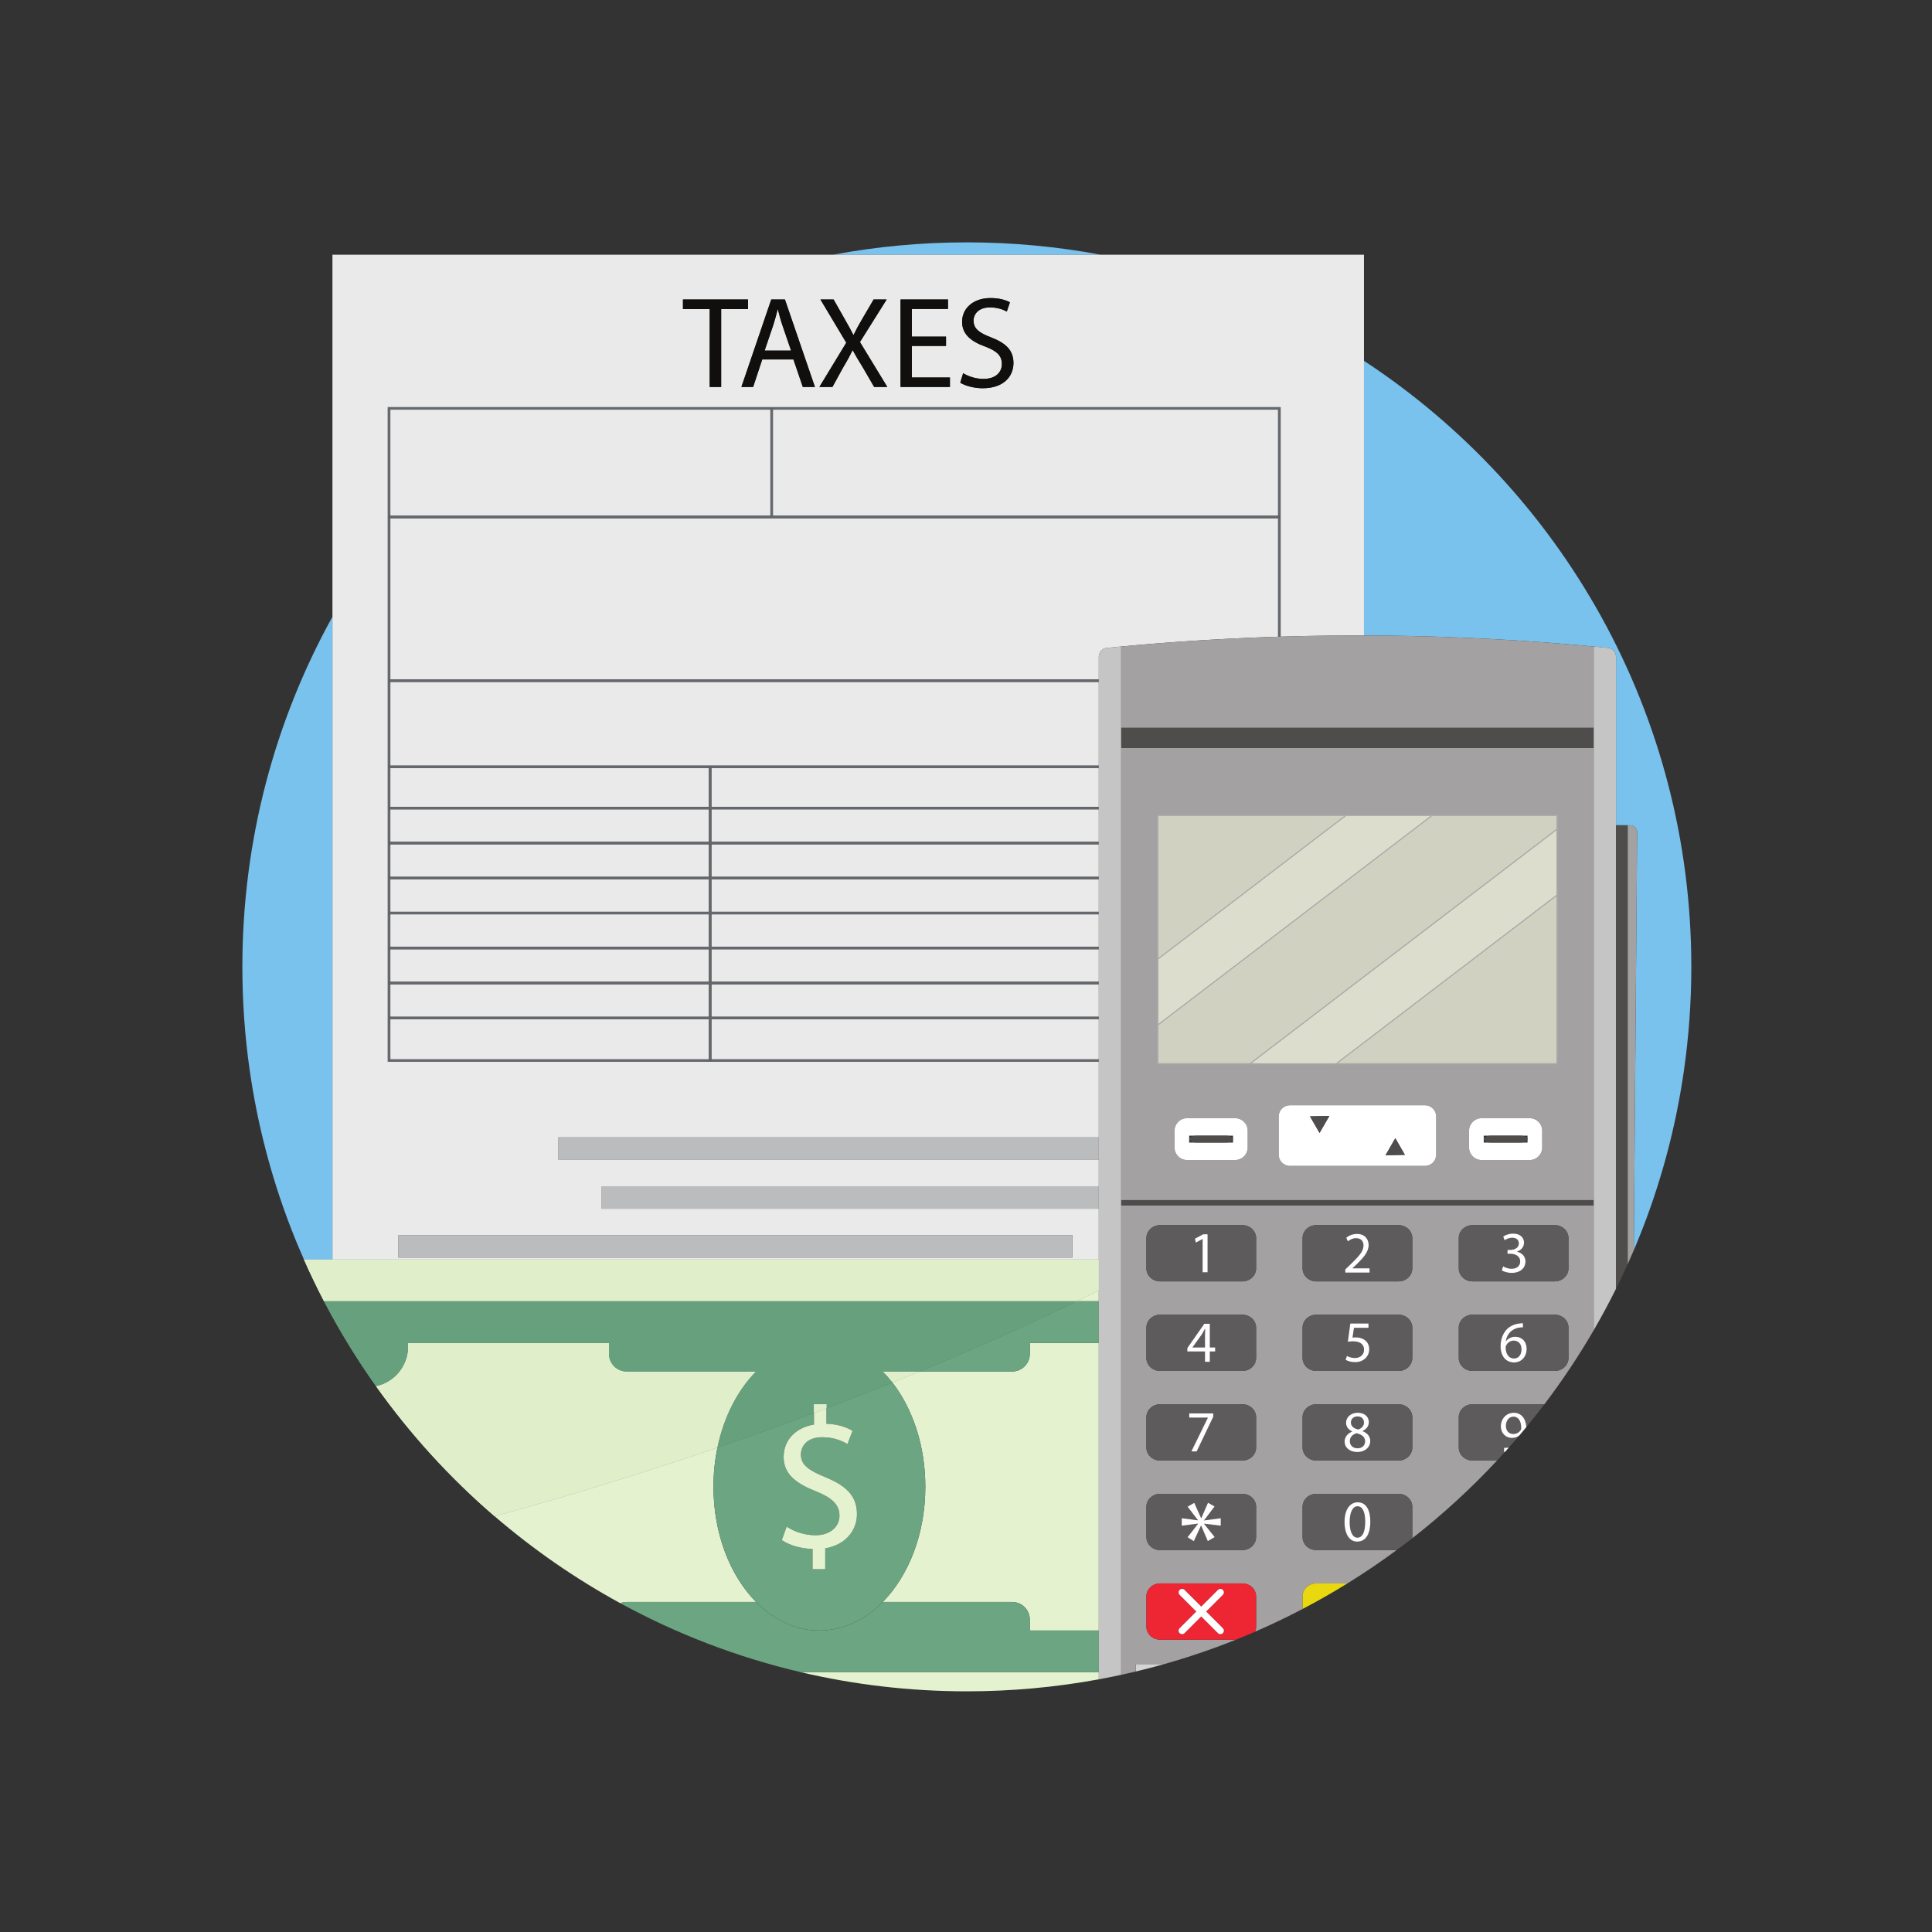 <svg xmlns="http://www.w3.org/2000/svg" xmlns:xlink="http://www.w3.org/1999/xlink" width="500" viewBox="0 0 375 375" height="500" preserveAspectRatio="xMidYMid meet"><rect x="0" y="0" width="375" height="375" fill="#333333" stroke="none"/><defs><clipPath id="4645a35212"><path d="M 161 47.051 L 214 47.051 L 214 50 L 161 50 Z M 161 47.051 " clip-rule="nonzero"></path></clipPath><clipPath id="c5410b9737"><path d="M 47.051 119 L 65 119 L 65 245 L 47.051 245 Z M 47.051 119 " clip-rule="nonzero"></path></clipPath><clipPath id="33b5f2a076"><path d="M 264 70 L 328.301 70 L 328.301 243 L 264 243 Z M 264 70 " clip-rule="nonzero"></path></clipPath><clipPath id="48d345ccb0"><path d="M 155 324 L 214 324 L 214 328.301 L 155 328.301 Z M 155 324 " clip-rule="nonzero"></path></clipPath><clipPath id="96c4b1cb6b"><path d="M 58.984 244.266 L 213.512 244.266 L 213.512 252.699 L 58.984 252.699 Z M 58.984 244.266 " clip-rule="nonzero"></path></clipPath><clipPath id="18655b1d6d"><path d="M 208.945 252.574 L 62.891 252.574 C 61.508 249.926 60.211 247.223 58.996 244.477 L 213.277 244.477 C 213.277 246.469 213.277 248.457 213.277 250.445 C 211.852 251.156 210.406 251.867 208.945 252.574 " clip-rule="nonzero"></path></clipPath></defs><g clip-path="url(#4645a35212)"><path fill="#79c2ed" d="M 187.664 47.043 C 178.785 47.043 170.098 47.867 161.68 49.441 L 213.648 49.441 C 205.227 47.867 196.543 47.043 187.664 47.043 " fill-opacity="1" fill-rule="nonzero"></path></g><g clip-path="url(#c5410b9737)"><path fill="#79c2ed" d="M 64.527 119.707 C 53.387 139.848 47.043 163.016 47.043 187.664 C 47.043 194.445 47.523 201.113 48.453 207.641 C 48.824 210.254 49.27 212.84 49.781 215.406 C 49.797 215.473 49.809 215.539 49.82 215.605 C 49.91 216.043 50 216.484 50.094 216.918 C 50.113 217.02 50.137 217.121 50.156 217.223 C 50.246 217.645 50.34 218.066 50.434 218.484 C 50.461 218.598 50.484 218.715 50.512 218.828 C 50.605 219.242 50.699 219.656 50.797 220.066 C 50.824 220.184 50.852 220.301 50.883 220.418 C 50.98 220.832 51.082 221.242 51.184 221.656 C 51.211 221.766 51.238 221.875 51.266 221.98 C 51.371 222.402 51.477 222.824 51.586 223.242 C 51.609 223.332 51.633 223.418 51.656 223.504 C 51.77 223.949 51.891 224.391 52.012 224.832 C 52.02 224.863 52.027 224.895 52.035 224.922 C 52.719 227.418 53.469 229.887 54.285 232.324 C 54.297 232.355 54.309 232.391 54.32 232.426 C 54.465 232.855 54.609 233.281 54.758 233.711 C 54.789 233.797 54.816 233.883 54.848 233.969 C 54.988 234.371 55.133 234.773 55.277 235.176 C 55.312 235.285 55.352 235.391 55.391 235.5 C 55.535 235.891 55.676 236.277 55.82 236.668 C 55.863 236.785 55.906 236.898 55.949 237.016 C 56.094 237.402 56.242 237.785 56.391 238.168 C 56.434 238.285 56.477 238.398 56.52 238.512 C 56.672 238.898 56.824 239.289 56.977 239.676 C 57.016 239.773 57.059 239.875 57.098 239.973 C 57.258 240.375 57.422 240.777 57.586 241.176 C 57.613 241.242 57.641 241.312 57.668 241.379 C 58.102 242.418 58.543 243.449 58.996 244.477 L 64.527 244.477 L 64.527 119.707 " fill-opacity="1" fill-rule="nonzero"></path></g><g clip-path="url(#33b5f2a076)"><path fill="#79c2ed" d="M 264.746 70.035 L 264.746 123.348 C 265.324 123.348 265.898 123.352 266.477 123.352 C 266.664 123.355 266.852 123.355 267.035 123.359 C 267.84 123.363 268.637 123.371 269.441 123.379 C 269.742 123.383 270.047 123.391 270.352 123.395 C 271.035 123.402 271.719 123.414 272.406 123.426 C 272.754 123.43 273.105 123.441 273.453 123.445 C 274.094 123.461 274.734 123.473 275.371 123.488 C 275.746 123.496 276.117 123.508 276.492 123.52 C 277.109 123.535 277.727 123.551 278.344 123.57 C 278.73 123.582 279.113 123.594 279.5 123.605 C 280.102 123.625 280.707 123.648 281.312 123.668 C 281.707 123.684 282.102 123.699 282.496 123.715 C 283.094 123.738 283.684 123.762 284.281 123.785 C 284.684 123.801 285.082 123.82 285.48 123.84 C 286.074 123.863 286.664 123.891 287.254 123.922 C 287.656 123.941 288.059 123.961 288.461 123.98 C 289.051 124.012 289.645 124.043 290.234 124.074 C 290.633 124.098 291.031 124.117 291.43 124.141 C 292.027 124.176 292.625 124.211 293.223 124.246 C 293.613 124.27 294.004 124.293 294.391 124.316 C 295.004 124.355 295.613 124.398 296.223 124.438 C 296.602 124.465 296.98 124.488 297.359 124.516 C 297.984 124.559 298.613 124.602 299.242 124.648 C 299.602 124.676 299.961 124.699 300.316 124.727 C 300.98 124.777 301.645 124.828 302.301 124.883 C 302.629 124.906 302.953 124.934 303.277 124.957 C 304 125.02 304.727 125.078 305.449 125.141 C 305.715 125.164 305.973 125.184 306.238 125.207 C 307.125 125.285 308.008 125.367 308.898 125.449 C 308.996 125.457 309.094 125.465 309.191 125.473 C 309.234 125.48 309.281 125.484 309.324 125.488 C 310.285 125.578 311.246 125.668 312.207 125.766 C 313.004 125.844 313.664 126.621 313.676 127.488 C 313.676 138.383 313.676 149.281 313.676 160.176 L 316.297 160.176 C 317.094 160.176 317.758 160.738 317.77 161.426 L 317.117 242.668 C 317.301 242.242 317.477 241.812 317.656 241.383 C 317.684 241.312 317.715 241.242 317.742 241.176 C 317.906 240.777 318.066 240.375 318.227 239.977 C 318.27 239.875 318.309 239.773 318.348 239.672 C 318.504 239.285 318.656 238.898 318.809 238.508 C 318.848 238.398 318.895 238.285 318.938 238.172 C 319.086 237.785 319.23 237.402 319.379 237.016 C 319.418 236.898 319.461 236.785 319.508 236.668 C 319.652 236.277 319.793 235.891 319.934 235.5 C 319.977 235.391 320.012 235.281 320.051 235.172 C 320.195 234.773 320.336 234.371 320.48 233.969 C 320.508 233.883 320.539 233.793 320.57 233.707 C 320.715 233.281 320.863 232.852 321.008 232.426 C 321.02 232.391 321.031 232.352 321.043 232.316 C 321.859 229.883 322.605 227.418 323.293 224.922 C 323.297 224.895 323.309 224.863 323.316 224.832 C 323.438 224.391 323.555 223.945 323.672 223.5 C 323.695 223.414 323.719 223.332 323.742 223.246 C 323.852 222.824 323.957 222.406 324.062 221.984 C 324.09 221.875 324.117 221.762 324.145 221.652 C 324.246 221.242 324.348 220.832 324.445 220.418 C 324.477 220.301 324.504 220.184 324.527 220.066 C 324.625 219.652 324.723 219.242 324.812 218.828 C 324.844 218.715 324.867 218.598 324.895 218.48 C 324.984 218.062 325.078 217.645 325.168 217.227 C 325.188 217.121 325.211 217.02 325.234 216.918 C 325.324 216.48 325.418 216.043 325.504 215.605 C 325.52 215.539 325.531 215.473 325.543 215.406 C 326.059 212.84 326.5 210.254 326.871 207.641 C 327.801 201.113 328.285 194.445 328.285 187.664 C 328.285 138.461 303.016 95.164 264.746 70.035 " fill-opacity="1" fill-rule="nonzero"></path></g><path fill="#e9eae9" d="M 79.238 156.609 L 137.602 156.609 L 137.602 149.09 L 75.762 149.09 L 75.762 156.609 L 79.238 156.609 " fill-opacity="1" fill-rule="nonzero"></path><path fill="#e9eae9" d="M 79.238 170.188 L 137.602 170.188 L 137.602 163.883 L 75.762 163.883 L 75.762 170.188 L 79.238 170.188 " fill-opacity="1" fill-rule="nonzero"></path><path fill="#e9eae9" d="M 217.766 125.473 C 217.859 125.465 217.961 125.457 218.059 125.449 C 218.945 125.367 219.832 125.285 220.719 125.207 C 220.98 125.184 221.242 125.164 221.504 125.141 C 222.227 125.078 222.953 125.02 223.676 124.957 C 224 124.934 224.324 124.906 224.648 124.883 C 225.312 124.828 225.973 124.777 226.637 124.727 C 226.996 124.699 227.355 124.676 227.711 124.648 C 228.34 124.602 228.969 124.559 229.594 124.516 C 229.973 124.488 230.352 124.465 230.73 124.438 C 231.34 124.398 231.949 124.355 232.562 124.316 C 232.949 124.293 233.34 124.27 233.73 124.246 C 234.328 124.211 234.926 124.176 235.523 124.141 C 235.922 124.117 236.324 124.098 236.723 124.074 C 237.312 124.043 237.906 124.012 238.496 123.98 C 238.898 123.961 239.301 123.941 239.699 123.922 C 240.293 123.891 240.883 123.863 241.473 123.84 C 241.875 123.82 242.273 123.801 242.672 123.785 C 243.27 123.762 243.863 123.738 244.457 123.715 C 244.855 123.699 245.25 123.684 245.645 123.668 C 246.246 123.648 246.852 123.625 247.453 123.605 C 247.664 123.602 247.871 123.594 248.078 123.586 L 248.078 100.586 L 75.762 100.586 L 75.762 131.871 L 213.277 131.871 C 213.277 130.41 213.277 128.949 213.277 127.488 C 213.289 126.621 213.953 125.844 214.75 125.766 C 215.707 125.668 216.668 125.578 217.629 125.488 C 217.676 125.484 217.719 125.48 217.766 125.473 " fill-opacity="1" fill-rule="nonzero"></path><path fill="#e9eae9" d="M 79.48 205.617 L 137.602 205.617 L 137.602 197.836 L 75.762 197.836 L 75.762 205.617 L 79.48 205.617 " fill-opacity="1" fill-rule="nonzero"></path><path fill="#e9eae9" d="M 79.238 176.98 L 137.602 176.98 L 137.602 170.676 L 75.762 170.676 L 75.762 176.98 L 79.238 176.98 " fill-opacity="1" fill-rule="nonzero"></path><path fill="#e9eae9" d="M 79.238 183.77 L 137.602 183.77 L 137.602 177.465 L 75.762 177.465 L 75.762 183.77 L 79.238 183.77 " fill-opacity="1" fill-rule="nonzero"></path><path fill="#e9eae9" d="M 79.238 197.352 L 137.602 197.352 L 137.602 191.047 L 75.762 191.047 L 75.762 197.352 L 79.238 197.352 " fill-opacity="1" fill-rule="nonzero"></path><path fill="#e9eae9" d="M 248.078 100.102 L 248.078 79.512 L 150.023 79.512 L 150.023 100.102 L 248.078 100.102 " fill-opacity="1" fill-rule="nonzero"></path><path fill="#e9eae9" d="M 79.238 100.102 L 149.535 100.102 L 149.535 79.512 L 75.762 79.512 L 75.762 100.102 L 79.238 100.102 " fill-opacity="1" fill-rule="nonzero"></path><path fill="#e9eae9" d="M 79.238 190.562 L 137.602 190.562 L 137.602 184.254 L 75.762 184.254 L 75.762 190.562 L 79.238 190.562 " fill-opacity="1" fill-rule="nonzero"></path><path fill="#e9eae9" d="M 136.281 58.129 L 145.191 58.129 L 145.191 59.992 L 139.977 59.992 L 139.977 75.109 L 137.75 75.109 L 137.75 59.992 L 132.562 59.992 L 132.562 58.129 L 136.281 58.129 M 164.055 62.109 C 164.688 63.215 165.168 64.074 165.625 64.98 L 165.699 64.98 C 166.18 63.973 166.609 63.191 167.242 62.109 L 169.57 58.129 L 172.102 58.129 L 166.914 66.391 L 172.227 75.109 L 169.672 75.109 L 167.496 71.355 C 166.609 69.918 166.055 68.984 165.523 68.004 L 165.473 68.004 C 164.992 68.984 164.512 69.895 163.625 71.379 L 161.574 75.109 L 159.043 75.109 L 164.258 66.52 L 159.246 58.129 L 161.801 58.129 L 164.055 62.109 M 175.82 58.129 L 184.004 58.129 L 184.004 59.969 L 176.992 59.969 L 176.992 65.336 L 183.621 65.336 L 183.621 67.148 L 176.992 67.148 L 176.992 73.27 L 184.383 73.27 L 184.383 75.109 L 174.793 75.109 L 174.793 58.129 L 175.82 58.129 M 192.258 57.852 C 194.004 57.852 195.27 58.254 196.027 58.684 L 195.422 60.473 C 194.863 60.168 193.727 59.664 192.184 59.664 C 189.855 59.664 188.969 61.051 188.969 62.211 C 188.969 63.797 190.004 64.578 192.359 65.484 C 195.246 66.594 196.711 67.98 196.711 70.473 C 196.711 73.094 194.766 75.359 190.738 75.359 C 189.094 75.359 187.297 74.883 186.387 74.277 L 186.945 72.438 C 187.93 73.043 189.371 73.547 190.891 73.547 C 193.145 73.547 194.461 72.363 194.461 70.648 C 194.461 69.062 193.547 68.156 191.246 67.273 C 188.461 66.289 186.742 64.855 186.742 62.461 C 186.742 59.816 188.941 57.852 192.258 57.852 M 155.824 75.109 L 154.004 69.766 L 147.953 69.766 L 146.184 75.109 L 143.906 75.109 L 149.699 58.129 L 152.355 58.129 L 158.176 75.109 L 155.824 75.109 M 77.344 239.727 L 208.133 239.727 L 208.133 244.09 L 77.344 244.09 L 77.344 239.727 M 213.277 244.477 C 213.277 241.191 213.277 237.902 213.277 234.613 L 116.801 234.613 L 116.801 230.25 L 213.277 230.25 C 213.277 228.547 213.277 226.84 213.277 225.137 L 108.398 225.137 L 108.398 220.773 L 213.277 220.773 C 213.277 215.883 213.277 210.992 213.277 206.102 L 75.273 206.102 L 75.273 79.027 L 248.566 79.027 L 248.566 123.57 L 248.613 123.57 C 249.23 123.551 249.848 123.535 250.465 123.52 C 250.836 123.508 251.211 123.496 251.582 123.488 C 252.223 123.473 252.859 123.461 253.5 123.445 C 253.852 123.441 254.199 123.43 254.547 123.426 C 255.234 123.414 255.918 123.402 256.605 123.395 C 256.906 123.391 257.211 123.383 257.516 123.379 C 258.316 123.371 259.117 123.363 259.918 123.359 C 260.105 123.355 260.293 123.355 260.477 123.352 C 261.902 123.344 263.324 123.344 264.746 123.348 L 264.746 49.441 L 64.527 49.441 L 64.527 244.477 L 213.277 244.477 " fill-opacity="1" fill-rule="nonzero"></path><path fill="#e9eae9" d="M 79.238 163.398 L 137.602 163.398 L 137.602 157.094 L 75.762 157.094 L 75.762 163.398 L 79.238 163.398 " fill-opacity="1" fill-rule="nonzero"></path><path fill="#e9eae9" d="M 79.238 132.355 L 75.762 132.355 L 75.762 148.605 L 213.277 148.605 C 213.277 143.188 213.277 137.773 213.277 132.355 L 79.238 132.355 " fill-opacity="1" fill-rule="nonzero"></path><path fill="#e9eae9" d="M 138.086 184.254 L 138.086 190.562 L 213.277 190.562 C 213.277 188.457 213.277 186.355 213.277 184.254 L 138.086 184.254 " fill-opacity="1" fill-rule="nonzero"></path><path fill="#e9eae9" d="M 138.086 191.047 L 138.086 197.352 L 213.277 197.352 C 213.277 195.25 213.277 193.148 213.277 191.047 L 138.086 191.047 " fill-opacity="1" fill-rule="nonzero"></path><path fill="#e9eae9" d="M 138.086 197.836 L 138.086 205.617 L 213.277 205.617 C 213.277 203.023 213.277 200.43 213.277 197.836 L 138.086 197.836 " fill-opacity="1" fill-rule="nonzero"></path><path fill="#e9eae9" d="M 138.086 177.465 L 138.086 183.77 L 213.277 183.77 C 213.277 181.668 213.277 179.566 213.277 177.465 L 138.086 177.465 " fill-opacity="1" fill-rule="nonzero"></path><path fill="#e9eae9" d="M 138.086 149.09 L 138.086 156.609 L 213.277 156.609 C 213.277 154.102 213.277 151.594 213.277 149.09 L 138.086 149.09 " fill-opacity="1" fill-rule="nonzero"></path><path fill="#e9eae9" d="M 138.086 170.676 L 138.086 176.98 L 213.277 176.98 C 213.277 174.879 213.277 172.777 213.277 170.676 L 138.086 170.676 " fill-opacity="1" fill-rule="nonzero"></path><path fill="#e9eae9" d="M 138.086 163.883 L 138.086 170.188 L 213.277 170.188 C 213.277 168.086 213.277 165.984 213.277 163.883 L 138.086 163.883 " fill-opacity="1" fill-rule="nonzero"></path><path fill="#e9eae9" d="M 138.086 157.094 L 138.086 163.398 L 213.277 163.398 C 213.277 161.297 213.277 159.195 213.277 157.094 L 138.086 157.094 " fill-opacity="1" fill-rule="nonzero"></path><path fill="#e9eae9" d="M 151.875 63.168 C 151.496 62.059 151.242 61.051 150.992 60.07 L 150.941 60.07 C 150.688 61.078 150.41 62.109 150.078 63.141 L 148.41 68.055 L 153.547 68.055 L 151.875 63.168 " fill-opacity="1" fill-rule="nonzero"></path><path fill="#65686d" d="M 138.086 205.617 L 138.086 205.859 L 137.602 205.859 L 137.602 205.617 L 75.762 205.617 L 75.762 197.836 L 75.516 197.836 L 75.516 197.352 L 75.762 197.352 L 75.762 191.047 L 75.516 191.047 L 75.516 190.562 L 75.762 190.562 L 75.762 184.254 L 75.516 184.254 L 75.516 183.77 L 75.762 183.77 L 75.762 177.465 L 75.516 177.465 L 75.516 176.98 L 75.762 176.98 L 75.762 170.676 L 75.516 170.676 L 75.516 170.188 L 75.762 170.188 L 75.762 163.883 L 75.516 163.883 L 75.516 163.398 L 75.762 163.398 L 75.762 157.094 L 75.516 157.094 L 75.516 156.609 L 75.762 156.609 L 75.762 149.09 L 75.516 149.09 L 75.516 148.605 L 75.762 148.605 L 75.762 132.355 L 75.516 132.355 L 75.516 131.871 L 75.762 131.871 L 75.762 100.586 L 75.516 100.586 L 75.516 100.102 L 75.762 100.102 L 75.762 79.512 L 149.535 79.512 L 149.535 79.27 L 150.023 79.27 L 150.023 79.512 L 248.078 79.512 L 248.078 100.102 L 248.324 100.102 L 248.324 100.586 L 248.078 100.586 L 248.078 123.586 C 248.242 123.582 248.402 123.574 248.566 123.57 L 248.566 79.027 L 75.273 79.027 L 75.273 206.102 L 213.277 206.102 C 213.277 205.938 213.277 205.777 213.277 205.617 L 138.086 205.617 " fill-opacity="1" fill-rule="nonzero"></path><path fill="#65686d" d="M 248.324 100.102 L 150.023 100.102 L 150.023 100.344 L 149.535 100.344 L 149.535 100.102 L 75.516 100.102 L 75.516 100.586 L 248.324 100.586 L 248.324 100.102 " fill-opacity="1" fill-rule="nonzero"></path><path fill="#65686d" d="M 149.535 100.344 L 150.023 100.344 L 150.023 79.27 L 149.535 79.27 L 149.535 100.344 " fill-opacity="1" fill-rule="nonzero"></path><path fill="#65686d" d="M 79.238 131.871 L 75.516 131.871 L 75.516 132.355 L 213.277 132.355 C 213.277 132.195 213.277 132.031 213.277 131.871 L 79.238 131.871 " fill-opacity="1" fill-rule="nonzero"></path><path fill="#65686d" d="M 79.238 148.605 L 75.516 148.605 L 75.516 149.09 L 137.602 149.09 L 137.602 148.848 L 138.086 148.848 L 138.086 149.09 L 213.277 149.09 C 213.277 148.93 213.277 148.766 213.277 148.605 L 79.238 148.605 " fill-opacity="1" fill-rule="nonzero"></path><path fill="#65686d" d="M 138.086 190.562 L 138.086 184.254 L 137.602 184.254 L 137.602 190.562 L 138.086 190.562 " fill-opacity="1" fill-rule="nonzero"></path><path fill="#65686d" d="M 138.086 183.77 L 138.086 177.465 L 137.602 177.465 L 137.602 183.77 L 138.086 183.77 " fill-opacity="1" fill-rule="nonzero"></path><path fill="#65686d" d="M 138.086 170.188 L 138.086 163.883 L 137.602 163.883 L 137.602 170.188 L 138.086 170.188 " fill-opacity="1" fill-rule="nonzero"></path><path fill="#65686d" d="M 138.086 163.398 L 138.086 157.094 L 137.602 157.094 L 137.602 163.398 L 138.086 163.398 " fill-opacity="1" fill-rule="nonzero"></path><path fill="#65686d" d="M 138.086 156.609 L 138.086 148.848 L 137.602 148.848 L 137.602 156.609 L 138.086 156.609 " fill-opacity="1" fill-rule="nonzero"></path><path fill="#65686d" d="M 138.086 176.98 L 138.086 170.676 L 137.602 170.676 L 137.602 176.98 L 138.086 176.98 " fill-opacity="1" fill-rule="nonzero"></path><path fill="#65686d" d="M 138.086 197.352 L 138.086 191.047 L 137.602 191.047 L 137.602 197.352 L 138.086 197.352 " fill-opacity="1" fill-rule="nonzero"></path><path fill="#65686d" d="M 137.602 205.859 L 138.086 205.859 L 138.086 197.836 L 137.602 197.836 L 137.602 205.859 " fill-opacity="1" fill-rule="nonzero"></path><path fill="#65686d" d="M 138.086 156.609 L 75.516 156.609 L 75.516 157.094 L 213.277 157.094 C 213.277 156.93 213.277 156.77 213.277 156.609 L 138.086 156.609 " fill-opacity="1" fill-rule="nonzero"></path><path fill="#65686d" d="M 138.086 163.398 L 75.516 163.398 L 75.516 163.883 L 213.277 163.883 C 213.277 163.723 213.277 163.559 213.277 163.398 L 138.086 163.398 " fill-opacity="1" fill-rule="nonzero"></path><path fill="#65686d" d="M 138.086 170.188 L 75.516 170.188 L 75.516 170.676 L 213.277 170.676 C 213.277 170.512 213.277 170.352 213.277 170.188 L 138.086 170.188 " fill-opacity="1" fill-rule="nonzero"></path><path fill="#65686d" d="M 138.086 176.98 L 75.516 176.98 L 75.516 177.465 L 213.277 177.465 C 213.277 177.301 213.277 177.141 213.277 176.98 L 138.086 176.98 " fill-opacity="1" fill-rule="nonzero"></path><path fill="#65686d" d="M 138.086 183.77 L 75.516 183.77 L 75.516 184.254 L 213.277 184.254 C 213.277 184.094 213.277 183.93 213.277 183.77 L 138.086 183.77 " fill-opacity="1" fill-rule="nonzero"></path><path fill="#65686d" d="M 138.086 190.562 L 75.516 190.562 L 75.516 191.047 L 213.277 191.047 C 213.277 190.883 213.277 190.723 213.277 190.562 L 138.086 190.562 " fill-opacity="1" fill-rule="nonzero"></path><path fill="#65686d" d="M 138.086 197.352 L 75.516 197.352 L 75.516 197.836 L 213.277 197.836 C 213.277 197.676 213.277 197.512 213.277 197.352 L 138.086 197.352 " fill-opacity="1" fill-rule="nonzero"></path><path fill="#bbbcbd" d="M 108.398 220.773 L 108.398 225.137 L 213.277 225.137 C 213.277 223.684 213.277 222.227 213.277 220.773 L 108.398 220.773 " fill-opacity="1" fill-rule="nonzero"></path><path fill="#bbbcbd" d="M 116.801 230.25 L 116.801 234.613 L 213.277 234.613 C 213.277 233.16 213.277 231.703 213.277 230.25 L 116.801 230.25 " fill-opacity="1" fill-rule="nonzero"></path><path fill="#bbbcbd" d="M 208.133 244.09 L 208.133 239.727 L 77.344 239.727 L 77.344 244.09 L 208.133 244.09 " fill-opacity="1" fill-rule="nonzero"></path><path fill="#100f0d" d="M 132.562 59.992 L 137.75 59.992 L 137.75 75.109 L 139.977 75.109 L 139.977 59.992 L 145.191 59.992 L 145.191 58.129 L 132.562 58.129 L 132.562 59.992 " fill-opacity="1" fill-rule="nonzero"></path><path fill="#100f0d" d="M 152.129 68.055 L 148.41 68.055 L 150.078 63.141 C 150.41 62.109 150.688 61.078 150.941 60.07 L 150.992 60.07 C 151.242 61.051 151.496 62.059 151.875 63.168 L 153.547 68.055 Z M 152.355 58.129 L 149.699 58.129 L 143.906 75.109 L 146.184 75.109 L 147.953 69.766 L 154.004 69.766 L 155.824 75.109 L 158.176 75.109 L 152.355 58.129 " fill-opacity="1" fill-rule="nonzero"></path><path fill="#100f0d" d="M 164.258 66.52 L 159.043 75.109 L 161.574 75.109 L 163.625 71.379 C 164.512 69.895 164.992 68.984 165.473 68.004 L 165.523 68.004 C 166.055 68.984 166.609 69.918 167.496 71.355 L 169.672 75.109 L 172.227 75.109 L 166.914 66.391 L 172.102 58.129 L 169.57 58.129 L 167.242 62.109 C 166.609 63.191 166.18 63.973 165.699 64.98 L 165.625 64.98 C 165.168 64.074 164.688 63.215 164.055 62.109 L 161.801 58.129 L 159.246 58.129 L 164.258 66.52 " fill-opacity="1" fill-rule="nonzero"></path><path fill="#100f0d" d="M 174.793 75.109 L 184.383 75.109 L 184.383 73.27 L 176.992 73.27 L 176.992 67.148 L 183.621 67.148 L 183.621 65.336 L 176.992 65.336 L 176.992 59.969 L 184.004 59.969 L 184.004 58.129 L 174.793 58.129 L 174.793 75.109 " fill-opacity="1" fill-rule="nonzero"></path><path fill="#100f0d" d="M 186.742 62.461 C 186.742 64.855 188.461 66.289 191.246 67.273 C 193.547 68.156 194.461 69.062 194.461 70.648 C 194.461 72.363 193.145 73.547 190.891 73.547 C 189.371 73.547 187.93 73.043 186.945 72.438 L 186.387 74.277 C 187.297 74.883 189.094 75.359 190.738 75.359 C 194.766 75.359 196.711 73.094 196.711 70.473 C 196.711 67.98 195.246 66.594 192.359 65.484 C 190.004 64.578 188.969 63.797 188.969 62.211 C 188.969 61.051 189.855 59.664 192.184 59.664 C 193.727 59.664 194.863 60.168 195.422 60.473 L 196.027 58.684 C 195.27 58.254 194.004 57.852 192.258 57.852 C 188.941 57.852 186.742 59.816 186.742 62.461 " fill-opacity="1" fill-rule="nonzero"></path><g clip-path="url(#48d345ccb0)"><path fill="#e5f2cf" d="M 213.277 324.578 L 155.465 324.578 C 165.805 327 176.586 328.285 187.664 328.285 C 196.41 328.285 204.973 327.484 213.277 325.957 C 213.277 325.496 213.277 325.039 213.277 324.578 " fill-opacity="1" fill-rule="nonzero"></path></g><path fill="#e5f2cf" d="M 213.277 252.574 C 213.277 251.863 213.277 251.156 213.277 250.445 C 211.852 251.156 210.406 251.867 208.945 252.574 L 213.277 252.574 " fill-opacity="1" fill-rule="nonzero"></path><path fill="#e5f2cf" d="M 121.633 310.945 L 146.75 310.945 C 141.73 305.855 138.484 297.734 138.484 288.578 C 138.484 285.938 138.754 283.387 139.258 280.965 C 135.945 282.098 132.602 283.215 129.227 284.316 C 117.934 288.004 106.812 291.328 95.977 294.281 C 103.473 300.73 111.652 306.406 120.395 311.18 C 120.781 311.031 121.195 310.945 121.633 310.945 " fill-opacity="1" fill-rule="nonzero"></path><path fill="#e5f2cf" d="M 199.883 262.781 C 199.883 264.672 198.352 266.207 196.457 266.207 L 178.453 266.207 C 176.719 266.922 174.969 267.637 173.207 268.344 C 177.148 273.43 179.605 280.613 179.605 288.578 C 179.605 297.734 176.359 305.855 171.34 310.945 L 196.457 310.945 C 198.352 310.945 199.883 312.48 199.883 314.371 L 199.883 316.484 L 213.277 316.484 C 213.277 297.879 213.277 279.273 213.277 260.672 L 199.883 260.672 L 199.883 262.781 " fill-opacity="1" fill-rule="nonzero"></path><path fill="#6ba581" d="M 213.277 324.578 C 213.277 321.879 213.277 319.184 213.277 316.484 L 199.883 316.484 L 199.883 314.375 C 199.883 312.48 198.352 310.945 196.457 310.945 L 171.34 310.945 C 167.91 314.426 163.656 316.484 159.043 316.484 C 154.434 316.484 150.18 314.426 146.75 310.945 L 121.633 310.945 C 121.195 310.945 120.781 311.031 120.395 311.18 C 131.293 317.129 143.062 321.672 155.465 324.578 L 213.277 324.578 " fill-opacity="1" fill-rule="nonzero"></path><path fill="#6ba581" d="M 178.453 266.207 L 196.457 266.207 C 198.352 266.207 199.883 264.672 199.883 262.781 L 199.883 260.672 L 213.277 260.672 C 213.277 257.973 213.277 255.273 213.277 252.574 L 208.945 252.574 C 199.453 257.18 189.246 261.75 178.453 266.207 " fill-opacity="1" fill-rule="nonzero"></path><path fill="#6ba581" d="M 179.605 288.578 C 179.605 280.613 177.148 273.43 173.207 268.344 C 169.02 270.031 164.754 271.695 160.406 273.344 L 160.406 276.352 C 162.75 276.43 164.348 277.055 165.48 277.719 L 164.5 280.293 C 163.684 279.824 162.086 278.965 159.59 278.965 C 156.586 278.965 155.457 280.758 155.457 282.316 C 155.457 284.344 156.898 285.359 160.293 286.762 C 164.309 288.398 166.336 290.43 166.336 293.898 C 166.336 296.98 164.191 299.863 160.176 300.527 L 160.176 304.582 L 157.719 304.582 L 157.719 300.645 C 155.457 300.605 153.117 299.902 151.754 298.93 L 152.688 296.316 C 154.09 297.254 156.121 297.992 158.305 297.992 C 161.07 297.992 162.941 296.395 162.941 294.172 C 162.941 292.027 161.422 290.703 158.535 289.531 C 154.559 287.973 152.102 286.176 152.102 282.789 C 152.102 279.551 154.406 277.094 157.992 276.508 L 157.992 274.254 C 151.887 276.539 145.637 278.777 139.258 280.965 C 138.754 283.387 138.484 285.938 138.484 288.578 C 138.484 297.734 141.73 305.855 146.75 310.945 C 150.18 314.426 154.434 316.484 159.043 316.484 C 163.656 316.484 167.91 314.426 171.34 310.945 C 176.359 305.855 179.605 297.734 179.605 288.578 " fill-opacity="1" fill-rule="nonzero"></path><path fill="#e5f2cf" d="M 152.102 282.789 C 152.102 286.176 154.559 287.973 158.535 289.531 C 161.422 290.703 162.941 292.027 162.941 294.172 C 162.941 296.395 161.07 297.992 158.305 297.992 C 156.121 297.992 154.09 297.254 152.688 296.316 L 151.754 298.93 C 153.117 299.902 155.457 300.605 157.719 300.645 L 157.719 304.582 L 160.176 304.582 L 160.176 300.527 C 164.191 299.863 166.336 296.98 166.336 293.898 C 166.336 290.43 164.309 288.398 160.293 286.762 C 156.898 285.359 155.457 284.344 155.457 282.316 C 155.457 280.758 156.586 278.965 159.59 278.965 C 162.086 278.965 163.684 279.824 164.5 280.293 L 165.48 277.719 C 164.348 277.055 162.75 276.43 160.406 276.352 L 160.406 273.344 C 159.605 273.648 158.801 273.949 157.992 274.254 L 157.992 276.508 C 154.406 277.094 152.102 279.551 152.102 282.789 " fill-opacity="1" fill-rule="nonzero"></path><path fill="#e5f2cf" d="M 208.945 252.574 C 210.406 251.867 211.852 251.156 213.277 250.445 C 213.277 248.457 213.277 246.469 213.277 244.477 L 58.996 244.477 C 60.211 247.223 61.508 249.926 62.891 252.574 L 208.945 252.574 " fill-opacity="1" fill-rule="nonzero"></path><g clip-path="url(#96c4b1cb6b)"><g clip-path="url(#18655b1d6d)"><path fill="#e0eeca" d="M 58.996 252.574 L 213.277 252.574 L 213.277 244.477 L 58.996 244.477 Z M 58.996 252.574 " fill-opacity="1" fill-rule="nonzero"></path></g></g><path fill="#e5f2cf" d="M 178.453 266.207 L 171.34 266.207 C 171.992 266.867 172.617 267.582 173.207 268.344 C 174.969 267.637 176.719 266.922 178.453 266.207 " fill-opacity="1" fill-rule="nonzero"></path><path fill="#e0eeca" d="M 173.207 268.344 C 172.617 267.582 171.992 266.867 171.34 266.207 L 178.453 266.207 C 176.719 266.922 174.969 267.637 173.207 268.344 " fill-opacity="1" fill-rule="nonzero"></path><path fill="#e5f2cf" d="M 129.227 284.316 C 132.602 283.215 135.945 282.098 139.258 280.965 C 140.5 274.988 143.176 269.828 146.75 266.207 L 121.633 266.207 C 119.738 266.207 118.207 264.672 118.207 262.781 L 118.207 260.672 L 79.168 260.672 C 79.191 260.902 79.203 261.137 79.203 261.375 C 79.203 265.152 76.531 268.305 72.977 269.047 C 79.602 278.363 87.332 286.84 95.977 294.281 C 106.812 291.328 117.934 288.004 129.227 284.316 " fill-opacity="1" fill-rule="nonzero"></path><path fill="#e0eeca" d="M 95.977 294.281 C 87.332 286.84 79.602 278.363 72.977 269.047 C 76.531 268.305 79.203 265.152 79.203 261.375 C 79.203 261.137 79.191 260.902 79.168 260.672 L 118.207 260.672 L 118.207 262.781 C 118.207 264.672 119.738 266.207 121.633 266.207 L 146.75 266.207 C 143.176 269.828 140.5 274.988 139.258 280.965 C 135.945 282.098 132.602 283.215 129.227 284.316 C 117.934 288.004 106.812 291.328 95.977 294.281 " fill-opacity="1" fill-rule="nonzero"></path><path fill="#6ba581" d="M 79.203 261.375 C 79.203 261.137 79.191 260.902 79.168 260.672 L 118.207 260.672 L 118.207 262.781 C 118.207 264.672 119.738 266.207 121.633 266.207 L 146.75 266.207 C 143.176 269.828 140.5 274.988 139.258 280.965 C 145.637 278.777 151.887 276.539 157.992 274.254 L 157.992 272.57 L 160.406 272.57 L 160.406 273.344 C 164.754 271.695 169.02 270.031 173.207 268.344 C 172.617 267.582 171.992 266.867 171.34 266.207 L 178.453 266.207 C 189.246 261.75 199.453 257.18 208.945 252.574 L 62.891 252.574 C 65.879 258.309 69.254 263.809 72.977 269.047 C 76.531 268.305 79.203 265.152 79.203 261.375 " fill-opacity="1" fill-rule="nonzero"></path><path fill="#66a07d" d="M 139.258 280.965 C 140.5 274.988 143.176 269.828 146.75 266.207 L 121.633 266.207 C 119.738 266.207 118.207 264.672 118.207 262.781 L 118.207 260.672 L 79.168 260.672 C 79.191 260.902 79.203 261.137 79.203 261.375 C 79.203 265.152 76.531 268.305 72.977 269.047 C 69.254 263.809 65.879 258.309 62.891 252.574 L 208.945 252.574 C 199.453 257.18 189.246 261.75 178.453 266.207 L 171.34 266.207 C 171.992 266.867 172.617 267.582 173.207 268.344 C 169.02 270.031 164.754 271.695 160.406 273.344 L 160.406 272.57 L 157.992 272.57 L 157.992 274.254 C 151.887 276.539 145.637 278.777 139.258 280.965 " fill-opacity="1" fill-rule="nonzero"></path><path fill="#e5f2cf" d="M 160.406 272.57 L 157.992 272.57 L 157.992 274.254 C 158.801 273.949 159.605 273.648 160.406 273.344 L 160.406 272.57 " fill-opacity="1" fill-rule="nonzero"></path><path fill="#e0eeca" d="M 157.992 274.254 L 157.992 272.57 L 160.406 272.57 L 160.406 273.344 C 159.605 273.648 158.801 273.949 157.992 274.254 " fill-opacity="1" fill-rule="nonzero"></path><path fill="#a3a1a1" d="M 316.297 160.176 L 315.926 160.176 L 315.926 245.391 C 316.332 244.488 316.73 243.582 317.117 242.668 L 317.77 161.426 C 317.758 160.738 317.094 160.176 316.297 160.176 " fill-opacity="1" fill-rule="nonzero"></path><path fill="#c6c5c5" d="M 290.234 124.074 C 290.633 124.098 291.031 124.117 291.43 124.141 C 291.031 124.117 290.633 124.098 290.234 124.074 " fill-opacity="1" fill-rule="nonzero"></path><path fill="#c6c5c5" d="M 293.223 124.246 C 293.613 124.27 294.004 124.293 294.391 124.316 C 294.004 124.293 293.613 124.27 293.223 124.246 " fill-opacity="1" fill-rule="nonzero"></path><path fill="#c6c5c5" d="M 296.223 124.438 C 296.602 124.465 296.98 124.488 297.359 124.516 C 296.98 124.488 296.602 124.465 296.223 124.438 " fill-opacity="1" fill-rule="nonzero"></path><path fill="#c6c5c5" d="M 287.254 123.922 C 287.656 123.941 288.059 123.961 288.461 123.98 C 288.059 123.961 287.656 123.941 287.254 123.922 " fill-opacity="1" fill-rule="nonzero"></path><path fill="#c6c5c5" d="M 272.406 123.426 C 272.754 123.43 273.105 123.441 273.453 123.445 C 273.105 123.441 272.754 123.43 272.406 123.426 " fill-opacity="1" fill-rule="nonzero"></path><path fill="#c6c5c5" d="M 266.477 123.352 C 266.664 123.355 266.852 123.355 267.035 123.359 C 266.852 123.355 266.664 123.355 266.477 123.352 " fill-opacity="1" fill-rule="nonzero"></path><path fill="#c6c5c5" d="M 278.344 123.57 C 278.73 123.582 279.113 123.594 279.5 123.605 C 279.113 123.594 278.73 123.582 278.344 123.57 " fill-opacity="1" fill-rule="nonzero"></path><path fill="#c6c5c5" d="M 275.371 123.488 C 275.746 123.496 276.117 123.508 276.492 123.52 C 276.117 123.508 275.746 123.496 275.371 123.488 " fill-opacity="1" fill-rule="nonzero"></path><path fill="#c6c5c5" d="M 313.676 127.488 C 313.664 126.621 313.004 125.844 312.207 125.766 C 311.246 125.668 310.285 125.578 309.324 125.488 C 309.324 130.746 309.324 136.008 309.324 141.266 C 309.324 142.574 309.324 143.887 309.324 145.199 C 309.324 174.445 309.324 203.695 309.324 232.941 C 309.324 233.285 309.324 233.625 309.324 233.965 C 309.324 242.051 309.324 250.137 309.324 258.219 C 310.859 255.578 312.312 252.879 313.676 250.129 C 313.676 220.145 313.676 190.164 313.676 160.176 C 313.676 149.281 313.676 138.383 313.676 127.488 " fill-opacity="1" fill-rule="nonzero"></path><path fill="#c6c5c5" d="M 269.441 123.379 C 269.742 123.383 270.047 123.391 270.352 123.395 C 270.047 123.391 269.742 123.383 269.441 123.379 " fill-opacity="1" fill-rule="nonzero"></path><path fill="#c6c5c5" d="M 302.301 124.883 C 302.629 124.906 302.953 124.934 303.277 124.957 C 302.953 124.934 302.629 124.906 302.301 124.883 " fill-opacity="1" fill-rule="nonzero"></path><path fill="#c6c5c5" d="M 299.242 124.648 C 299.602 124.676 299.961 124.699 300.316 124.727 C 299.961 124.699 299.602 124.676 299.242 124.648 " fill-opacity="1" fill-rule="nonzero"></path><path fill="#c6c5c5" d="M 281.312 123.668 C 281.707 123.684 282.102 123.699 282.496 123.715 C 282.102 123.699 281.707 123.684 281.312 123.668 " fill-opacity="1" fill-rule="nonzero"></path><path fill="#c6c5c5" d="M 305.449 125.141 C 305.715 125.164 305.973 125.184 306.238 125.207 C 305.973 125.184 305.715 125.164 305.449 125.141 " fill-opacity="1" fill-rule="nonzero"></path><path fill="#c6c5c5" d="M 308.898 125.449 C 308.996 125.457 309.094 125.465 309.191 125.473 C 309.094 125.465 308.996 125.457 308.898 125.449 " fill-opacity="1" fill-rule="nonzero"></path><path fill="#c6c5c5" d="M 284.281 123.785 C 284.684 123.801 285.082 123.82 285.48 123.84 C 285.082 123.82 284.684 123.801 284.281 123.785 " fill-opacity="1" fill-rule="nonzero"></path><path fill="#c6c5c5" d="M 250.465 123.52 C 250.836 123.508 251.211 123.496 251.582 123.488 C 251.211 123.496 250.836 123.508 250.465 123.52 " fill-opacity="1" fill-rule="nonzero"></path><path fill="#c6c5c5" d="M 233.73 124.246 C 233.34 124.27 232.949 124.293 232.562 124.316 C 232.949 124.293 233.34 124.27 233.73 124.246 " fill-opacity="1" fill-rule="nonzero"></path><path fill="#c6c5c5" d="M 227.711 124.648 C 227.355 124.676 226.996 124.699 226.637 124.727 C 226.996 124.699 227.355 124.676 227.711 124.648 " fill-opacity="1" fill-rule="nonzero"></path><path fill="#c6c5c5" d="M 221.504 125.141 C 221.242 125.164 220.98 125.184 220.719 125.207 C 220.98 125.184 221.242 125.164 221.504 125.141 " fill-opacity="1" fill-rule="nonzero"></path><path fill="#c6c5c5" d="M 230.73 124.438 C 230.352 124.465 229.973 124.488 229.594 124.516 C 229.973 124.488 230.352 124.465 230.73 124.438 " fill-opacity="1" fill-rule="nonzero"></path><path fill="#c6c5c5" d="M 224.648 124.883 C 224.324 124.906 224 124.934 223.676 124.957 C 224 124.934 224.324 124.906 224.648 124.883 " fill-opacity="1" fill-rule="nonzero"></path><path fill="#c6c5c5" d="M 247.453 123.605 C 247.84 123.594 248.227 123.582 248.613 123.57 L 248.566 123.57 C 248.402 123.574 248.242 123.582 248.078 123.586 C 247.871 123.594 247.664 123.602 247.453 123.605 " fill-opacity="1" fill-rule="nonzero"></path><path fill="#c6c5c5" d="M 259.918 123.359 C 260.105 123.355 260.293 123.355 260.477 123.352 C 260.293 123.355 260.105 123.355 259.918 123.359 " fill-opacity="1" fill-rule="nonzero"></path><path fill="#c6c5c5" d="M 253.5 123.445 C 253.852 123.441 254.199 123.43 254.547 123.426 C 254.199 123.43 253.852 123.441 253.5 123.445 " fill-opacity="1" fill-rule="nonzero"></path><path fill="#c6c5c5" d="M 245.645 123.668 C 245.25 123.684 244.855 123.699 244.457 123.715 C 244.855 123.699 245.25 123.684 245.645 123.668 " fill-opacity="1" fill-rule="nonzero"></path><path fill="#c6c5c5" d="M 218.059 125.449 C 217.961 125.457 217.859 125.465 217.766 125.473 C 217.859 125.465 217.961 125.457 218.059 125.449 " fill-opacity="1" fill-rule="nonzero"></path><path fill="#c6c5c5" d="M 256.605 123.395 C 256.906 123.391 257.211 123.383 257.516 123.379 C 257.211 123.383 256.906 123.391 256.605 123.395 " fill-opacity="1" fill-rule="nonzero"></path><path fill="#c6c5c5" d="M 242.672 123.785 C 242.273 123.801 241.875 123.82 241.473 123.84 C 241.875 123.82 242.273 123.801 242.672 123.785 " fill-opacity="1" fill-rule="nonzero"></path><path fill="#c6c5c5" d="M 236.723 124.074 C 236.324 124.098 235.922 124.117 235.523 124.141 C 235.922 124.117 236.324 124.098 236.723 124.074 " fill-opacity="1" fill-rule="nonzero"></path><path fill="#c6c5c5" d="M 239.699 123.922 C 239.301 123.941 238.898 123.961 238.496 123.98 C 238.898 123.961 239.301 123.941 239.699 123.922 " fill-opacity="1" fill-rule="nonzero"></path><path fill="#c6c5c5" d="M 217.629 233.965 C 217.629 233.625 217.629 233.285 217.629 232.941 C 217.629 203.695 217.629 174.445 217.629 145.199 C 217.629 143.887 217.629 142.574 217.629 141.266 C 217.629 136.008 217.629 130.746 217.629 125.488 C 216.668 125.578 215.707 125.668 214.75 125.766 C 213.953 125.844 213.289 126.621 213.277 127.488 C 213.277 128.949 213.277 130.41 213.277 131.871 C 213.277 132.031 213.277 132.195 213.277 132.355 C 213.277 137.773 213.277 143.188 213.277 148.605 C 213.277 148.766 213.277 148.93 213.277 149.09 C 213.277 151.594 213.277 154.102 213.277 156.609 C 213.277 156.77 213.277 156.93 213.277 157.094 C 213.277 159.195 213.277 161.297 213.277 163.398 C 213.277 163.559 213.277 163.723 213.277 163.883 C 213.277 165.984 213.277 168.086 213.277 170.188 C 213.277 170.352 213.277 170.512 213.277 170.676 C 213.277 172.777 213.277 174.879 213.277 176.98 C 213.277 177.141 213.277 177.301 213.277 177.465 C 213.277 179.566 213.277 181.668 213.277 183.77 C 213.277 183.93 213.277 184.094 213.277 184.254 C 213.277 186.355 213.277 188.457 213.277 190.562 C 213.277 190.723 213.277 190.883 213.277 191.047 C 213.277 193.148 213.277 195.25 213.277 197.352 C 213.277 197.512 213.277 197.676 213.277 197.836 C 213.277 200.43 213.277 203.023 213.277 205.617 C 213.277 205.777 213.277 205.938 213.277 206.102 C 213.277 210.992 213.277 215.883 213.277 220.773 C 213.277 222.227 213.277 223.684 213.277 225.137 C 213.277 226.84 213.277 228.547 213.277 230.25 C 213.277 231.703 213.277 233.16 213.277 234.613 C 213.277 237.902 213.277 241.191 213.277 244.477 C 213.277 246.469 213.277 248.457 213.277 250.445 C 213.277 251.156 213.277 251.863 213.277 252.574 C 213.277 255.273 213.277 257.973 213.277 260.672 C 213.277 279.273 213.277 297.879 213.277 316.484 C 213.277 319.184 213.277 321.879 213.277 324.578 C 213.277 325.039 213.277 325.496 213.277 325.957 C 214.738 325.684 216.188 325.395 217.629 325.078 C 217.629 294.711 217.629 264.336 217.629 233.965 " fill-opacity="1" fill-rule="nonzero"></path><path fill="#4f4c4c" d="M 313.676 160.176 C 313.676 190.164 313.676 220.145 313.676 250.129 C 314.453 248.566 315.203 246.988 315.926 245.391 L 315.926 160.176 L 313.676 160.176 " fill-opacity="1" fill-rule="nonzero"></path><path fill="#d5d4d5" d="M 220.453 322.988 L 220.453 324.438 C 222.32 323.992 224.18 323.512 226.02 322.988 L 220.453 322.988 " fill-opacity="1" fill-rule="nonzero"></path><path fill="#a3a1a1" d="M 260.477 123.352 C 260.293 123.355 260.105 123.355 259.918 123.359 C 259.117 123.363 258.316 123.371 257.516 123.379 C 257.211 123.383 256.906 123.391 256.605 123.395 C 255.918 123.402 255.234 123.414 254.547 123.426 C 254.199 123.43 253.852 123.441 253.5 123.445 C 252.859 123.461 252.223 123.473 251.582 123.488 C 251.211 123.496 250.836 123.508 250.465 123.52 C 249.848 123.535 249.23 123.551 248.613 123.57 C 248.227 123.582 247.84 123.594 247.453 123.605 C 246.852 123.625 246.246 123.648 245.645 123.668 C 245.25 123.684 244.855 123.699 244.457 123.715 C 243.863 123.738 243.27 123.762 242.672 123.785 C 242.273 123.801 241.875 123.82 241.473 123.84 C 240.883 123.863 240.293 123.891 239.699 123.922 C 239.301 123.941 238.898 123.961 238.496 123.98 C 237.906 124.012 237.312 124.043 236.723 124.074 C 236.324 124.098 235.922 124.117 235.523 124.141 C 234.926 124.176 234.328 124.211 233.73 124.246 C 233.34 124.27 232.949 124.293 232.562 124.316 C 231.949 124.355 231.34 124.398 230.73 124.438 C 230.352 124.465 229.973 124.488 229.594 124.516 C 228.969 124.559 228.34 124.602 227.711 124.648 C 227.355 124.676 226.996 124.699 226.637 124.727 C 225.973 124.777 225.312 124.828 224.648 124.883 C 224.324 124.906 224 124.934 223.676 124.957 C 222.953 125.02 222.227 125.078 221.504 125.141 C 221.242 125.164 220.98 125.184 220.719 125.207 C 219.832 125.285 218.945 125.367 218.059 125.449 C 217.961 125.457 217.859 125.465 217.766 125.473 C 217.719 125.48 217.676 125.484 217.629 125.488 C 217.629 130.746 217.629 136.008 217.629 141.266 L 309.324 141.266 C 309.324 136.008 309.324 130.746 309.324 125.488 C 309.281 125.484 309.234 125.48 309.191 125.473 C 309.094 125.465 308.996 125.457 308.898 125.449 C 308.008 125.367 307.125 125.285 306.238 125.207 C 305.973 125.184 305.715 125.164 305.449 125.141 C 304.727 125.078 304 125.02 303.277 124.957 C 302.953 124.934 302.629 124.906 302.301 124.883 C 301.645 124.828 300.98 124.777 300.316 124.727 C 299.961 124.699 299.602 124.676 299.242 124.648 C 298.613 124.602 297.984 124.559 297.359 124.516 C 296.98 124.488 296.602 124.465 296.223 124.438 C 295.613 124.398 295.004 124.355 294.391 124.316 C 294.004 124.293 293.613 124.27 293.223 124.246 C 292.625 124.211 292.027 124.176 291.43 124.141 C 291.031 124.117 290.633 124.098 290.234 124.074 C 289.645 124.043 289.051 124.012 288.461 123.98 C 288.059 123.961 287.656 123.941 287.254 123.922 C 286.664 123.891 286.074 123.863 285.48 123.84 C 285.082 123.82 284.684 123.801 284.281 123.785 C 283.684 123.762 283.094 123.738 282.496 123.715 C 282.102 123.699 281.707 123.684 281.312 123.668 C 280.707 123.648 280.102 123.625 279.5 123.605 C 279.113 123.594 278.73 123.582 278.344 123.57 C 277.727 123.551 277.109 123.535 276.492 123.52 C 276.117 123.508 275.746 123.496 275.371 123.488 C 274.734 123.473 274.094 123.461 273.453 123.445 C 273.105 123.441 272.754 123.43 272.406 123.426 C 271.719 123.414 271.035 123.402 270.352 123.395 C 270.047 123.391 269.742 123.383 269.441 123.379 C 268.637 123.371 267.84 123.363 267.035 123.359 C 266.852 123.355 266.664 123.355 266.477 123.352 C 265.898 123.352 265.324 123.348 264.746 123.348 C 263.324 123.344 261.902 123.344 260.477 123.352 " fill-opacity="1" fill-rule="nonzero"></path><path fill="#a3a1a1" d="M 285.145 222.727 L 285.145 219.473 C 285.145 218.129 286.234 217.039 287.578 217.039 L 296.906 217.039 C 298.25 217.039 299.34 218.129 299.34 219.473 L 299.34 222.727 C 299.34 224.07 298.25 225.16 296.906 225.16 L 287.578 225.16 C 286.234 225.16 285.145 224.07 285.145 222.727 M 248.195 224.125 L 248.195 216.707 C 248.195 215.512 249.172 214.531 250.371 214.531 L 276.586 214.531 C 277.781 214.531 278.762 215.512 278.762 216.707 L 278.762 224.125 C 278.762 225.32 277.781 226.301 276.586 226.301 L 250.371 226.301 C 249.172 226.301 248.195 225.32 248.195 224.125 M 227.977 222.727 L 227.977 219.473 C 227.977 218.129 229.066 217.039 230.41 217.039 L 239.738 217.039 C 241.082 217.039 242.172 218.129 242.172 219.473 L 242.172 222.727 C 242.172 224.07 241.082 225.16 239.738 225.16 L 230.41 225.16 C 229.066 225.16 227.977 224.07 227.977 222.727 M 302.102 161.203 L 302.102 206.348 L 224.852 206.348 L 224.852 158.387 L 302.102 158.387 L 302.102 161.203 M 217.629 145.199 C 217.629 174.445 217.629 203.695 217.629 232.941 L 309.324 232.941 C 309.324 203.695 309.324 174.445 309.324 145.199 L 217.629 145.199 " fill-opacity="1" fill-rule="nonzero"></path><path fill="#a3a1a1" d="M 304.441 246.195 C 304.441 247.586 303.246 248.715 301.773 248.715 L 285.812 248.715 C 284.34 248.715 283.145 247.586 283.145 246.195 L 283.145 240.316 C 283.145 238.926 284.34 237.797 285.812 237.797 L 301.773 237.797 C 303.246 237.797 304.441 238.926 304.441 240.316 Z M 304.441 263.582 C 304.441 264.973 303.246 266.102 301.773 266.102 L 285.812 266.102 C 284.34 266.102 283.145 264.973 283.145 263.582 L 283.145 257.703 C 283.145 256.309 284.34 255.184 285.812 255.184 L 301.773 255.184 C 303.246 255.184 304.441 256.309 304.441 257.703 Z M 271.457 283.488 L 255.5 283.488 C 254.023 283.488 252.828 282.359 252.828 280.965 L 252.828 275.086 C 252.828 273.695 254.023 272.566 255.5 272.566 L 271.457 272.566 C 272.93 272.566 274.125 273.695 274.125 275.086 L 274.125 280.965 C 274.125 282.359 272.93 283.488 271.457 283.488 Z M 241.141 300.871 L 225.18 300.871 C 223.707 300.871 222.512 299.742 222.512 298.352 L 222.512 292.469 C 222.512 291.082 223.707 289.953 225.18 289.953 L 241.141 289.953 C 242.613 289.953 243.809 291.082 243.809 292.469 L 243.809 298.352 C 243.809 299.742 242.613 300.871 241.141 300.871 Z M 241.141 266.102 L 225.18 266.102 C 223.707 266.102 222.512 264.973 222.512 263.582 L 222.512 257.703 C 222.512 256.309 223.707 255.184 225.18 255.184 L 241.141 255.184 C 242.613 255.184 243.809 256.309 243.809 257.703 L 243.809 263.582 C 243.809 264.973 242.613 266.102 241.141 266.102 Z M 222.512 280.965 L 222.512 275.086 C 222.512 273.695 223.707 272.566 225.18 272.566 L 241.141 272.566 C 242.613 272.566 243.809 273.695 243.809 275.086 L 243.809 280.965 C 243.809 282.359 242.613 283.488 241.141 283.488 L 225.18 283.488 C 223.707 283.488 222.512 282.359 222.512 280.965 Z M 222.512 246.195 L 222.512 240.316 C 222.512 238.926 223.707 237.797 225.18 237.797 L 241.141 237.797 C 242.613 237.797 243.809 238.926 243.809 240.316 L 243.809 246.195 C 243.809 247.586 242.613 248.715 241.141 248.715 L 225.18 248.715 C 223.707 248.715 222.512 247.586 222.512 246.195 Z M 255.5 266.102 C 254.023 266.102 252.828 264.973 252.828 263.582 L 252.828 257.703 C 252.828 256.309 254.023 255.184 255.5 255.184 L 271.457 255.184 C 272.93 255.184 274.125 256.309 274.125 257.703 L 274.125 263.582 C 274.125 264.973 272.93 266.102 271.457 266.102 Z M 274.125 240.316 L 274.125 246.195 C 274.125 247.586 272.93 248.715 271.457 248.715 L 255.5 248.715 C 254.023 248.715 252.828 247.586 252.828 246.195 L 252.828 240.316 C 252.828 238.926 254.023 237.797 255.5 237.797 L 271.457 237.797 C 272.93 237.797 274.125 238.926 274.125 240.316 Z M 217.629 233.965 C 217.629 264.336 217.629 294.711 217.629 325.078 C 218.574 324.875 219.516 324.66 220.453 324.438 L 220.453 322.988 L 226.02 322.988 C 230.758 321.648 235.391 320.066 239.906 318.258 L 225.18 318.258 C 223.707 318.258 222.512 317.129 222.512 315.738 L 222.512 309.859 C 222.512 308.465 223.707 307.34 225.18 307.34 L 241.141 307.34 C 242.613 307.34 243.809 308.465 243.809 309.859 L 243.809 315.738 C 243.809 316.082 243.734 316.414 243.602 316.715 C 246.738 315.355 249.816 313.883 252.828 312.301 L 252.828 309.859 C 252.828 308.465 254.023 307.34 255.5 307.34 L 261.535 307.34 C 264.812 305.312 268 303.152 271.09 300.871 L 255.5 300.871 C 254.023 300.871 252.828 299.742 252.828 298.352 L 252.828 292.469 C 252.828 291.082 254.023 289.953 255.5 289.953 L 271.457 289.953 C 272.93 289.953 274.125 291.082 274.125 292.469 L 274.125 298.352 C 274.125 298.43 274.121 298.504 274.113 298.578 C 279.992 293.984 285.5 288.938 290.578 283.488 L 285.812 283.488 C 284.34 283.488 283.145 282.359 283.145 280.965 L 283.145 275.086 C 283.145 273.695 284.34 272.566 285.812 272.566 L 299.766 272.566 C 303.234 267.996 306.426 263.203 309.324 258.219 C 309.324 250.137 309.324 242.051 309.324 233.965 L 217.629 233.965 " fill-opacity="1" fill-rule="nonzero"></path><path fill="#4f4c4c" d="M 217.629 141.266 C 217.629 142.574 217.629 143.887 217.629 145.199 L 309.324 145.199 C 309.324 143.887 309.324 142.574 309.324 141.266 L 217.629 141.266 " fill-opacity="1" fill-rule="nonzero"></path><path fill="#4f4c4c" d="M 217.629 232.941 C 217.629 233.285 217.629 233.625 217.629 233.965 L 309.324 233.965 C 309.324 233.625 309.324 233.285 309.324 232.941 L 217.629 232.941 " fill-opacity="1" fill-rule="nonzero"></path><path fill="#d1d1c2" d="M 224.73 206.473 L 224.73 198.621 L 277.555 158.262 L 302.227 158.262 L 302.227 161.266 L 243.051 206.473 L 224.73 206.473 " fill-opacity="1" fill-rule="nonzero"></path><path fill="#abaaaa" d="M 302.352 158.141 L 277.512 158.141 L 277.445 158.191 L 224.703 198.484 L 224.605 198.559 L 224.605 206.594 L 243.094 206.594 L 243.16 206.543 L 302.254 161.398 L 302.352 161.324 L 302.352 158.141 M 302.102 158.387 L 302.102 161.203 L 243.012 206.348 L 224.852 206.348 L 224.852 198.684 L 277.598 158.387 L 302.102 158.387 " fill-opacity="1" fill-rule="nonzero"></path><path fill="#d1d1c2" d="M 258.934 206.473 L 302.227 173.398 L 302.227 206.473 L 258.934 206.473 " fill-opacity="1" fill-rule="nonzero"></path><path fill="#abaaaa" d="M 302.352 173.148 L 301.949 173.453 L 259.152 206.148 L 258.566 206.594 L 302.352 206.594 L 302.352 173.148 M 302.102 173.648 L 302.102 206.348 L 259.301 206.348 L 302.102 173.648 " fill-opacity="1" fill-rule="nonzero"></path><path fill="#d1d1c2" d="M 224.73 158.262 L 261.672 158.262 L 224.73 186.488 L 224.73 158.262 " fill-opacity="1" fill-rule="nonzero"></path><path fill="#abaaaa" d="M 262.039 158.141 L 224.605 158.141 L 224.605 186.738 L 225.004 186.434 L 261.457 158.586 L 262.039 158.141 M 261.305 158.387 L 224.852 186.234 L 224.852 158.387 L 261.305 158.387 " fill-opacity="1" fill-rule="nonzero"></path><path fill="#d1d1c2" d="M 224.73 186.176 L 261.262 158.262 L 277.965 158.262 L 224.73 198.934 L 224.73 186.176 " fill-opacity="1" fill-rule="nonzero"></path><path fill="#abaaaa" d="M 278.328 158.141 L 261.223 158.141 L 261.156 158.191 L 224.703 186.039 L 224.605 186.113 L 224.605 199.184 L 225.004 198.879 L 277.746 158.586 L 278.328 158.141 M 277.598 158.387 L 224.852 198.684 L 224.852 186.234 L 261.305 158.387 L 277.598 158.387 " fill-opacity="1" fill-rule="nonzero"></path><path fill="#ddddcd" d="M 224.852 198.684 L 224.852 186.234 L 261.305 158.387 L 277.598 158.387 L 224.852 198.684 " fill-opacity="1" fill-rule="nonzero"></path><path fill="#d1d1c2" d="M 242.645 206.473 L 302.227 160.953 L 302.227 173.711 L 259.344 206.473 L 242.645 206.473 " fill-opacity="1" fill-rule="nonzero"></path><path fill="#abaaaa" d="M 302.352 160.703 L 301.949 161.004 L 242.859 206.148 L 242.277 206.594 L 259.387 206.594 L 259.453 206.543 L 302.254 173.848 L 302.352 173.773 L 302.352 160.703 M 302.102 161.203 L 302.102 173.648 L 259.301 206.348 L 243.012 206.348 L 302.102 161.203 " fill-opacity="1" fill-rule="nonzero"></path><path fill="#ddddcd" d="M 259.301 206.348 L 243.012 206.348 L 302.102 161.203 L 302.102 173.648 L 259.301 206.348 " fill-opacity="1" fill-rule="nonzero"></path><path fill="#ffffff" d="M 230.82 220.43 L 239.328 220.43 L 239.328 221.773 L 230.82 221.773 Z M 239.738 225.16 C 241.082 225.16 242.172 224.07 242.172 222.727 L 242.172 219.473 C 242.172 218.129 241.082 217.039 239.738 217.039 L 230.41 217.039 C 229.066 217.039 227.977 218.129 227.977 219.473 L 227.977 222.727 C 227.977 224.07 229.066 225.16 230.41 225.16 L 239.738 225.16 " fill-opacity="1" fill-rule="nonzero"></path><path fill="#ffffff" d="M 287.992 220.43 L 296.492 220.43 L 296.492 221.773 L 287.992 221.773 Z M 296.906 225.16 C 298.25 225.16 299.34 224.07 299.34 222.727 L 299.34 219.473 C 299.34 218.129 298.25 217.039 296.906 217.039 L 287.578 217.039 C 286.234 217.039 285.145 218.129 285.145 219.473 L 285.145 222.727 C 285.145 224.07 286.234 225.16 287.578 225.16 L 296.906 225.16 " fill-opacity="1" fill-rule="nonzero"></path><path fill="#ffffff" d="M 258.031 216.598 L 256.125 219.898 L 254.27 216.684 C 255.523 216.645 256.777 216.621 258.031 216.598 Z M 270.828 220.934 L 272.684 224.148 C 271.434 224.184 270.18 224.211 268.926 224.234 Z M 276.586 226.301 C 277.781 226.301 278.762 225.32 278.762 224.125 L 278.762 216.707 C 278.762 215.512 277.781 214.531 276.586 214.531 L 250.371 214.531 C 249.172 214.531 248.195 215.512 248.195 216.707 L 248.195 224.125 C 248.195 225.32 249.172 226.301 250.371 226.301 L 276.586 226.301 " fill-opacity="1" fill-rule="nonzero"></path><path fill="#4f4c4c" d="M 270.828 220.934 L 268.926 224.234 C 270.18 224.211 271.434 224.184 272.684 224.148 L 270.828 220.934 " fill-opacity="1" fill-rule="nonzero"></path><path fill="#4f4c4c" d="M 258.031 216.598 C 256.777 216.621 255.523 216.645 254.27 216.684 L 256.125 219.898 L 258.031 216.598 " fill-opacity="1" fill-rule="nonzero"></path><path fill="#4f4c4c" d="M 296.492 221.102 C 296.492 220.73 295.863 220.43 295.09 220.43 L 289.398 220.43 C 288.621 220.43 287.992 220.73 287.992 221.102 C 287.992 221.469 288.621 221.773 289.398 221.773 L 295.09 221.773 C 295.863 221.773 296.492 221.469 296.492 221.102 " fill-opacity="1" fill-rule="nonzero"></path><path fill="#4f4c4c" d="M 237.922 221.773 C 238.695 221.773 239.328 221.469 239.328 221.102 C 239.328 220.73 238.695 220.43 237.922 220.43 L 232.227 220.43 C 231.453 220.43 230.82 220.73 230.82 221.102 C 230.82 221.469 231.453 221.773 232.227 221.773 L 237.922 221.773 " fill-opacity="1" fill-rule="nonzero"></path><path fill="#5e5b5c" d="M 233.539 239.566 L 234.395 239.566 L 234.395 246.945 L 233.426 246.945 L 233.426 240.496 L 233.406 240.496 L 232.121 241.188 L 231.93 240.43 Z M 241.141 248.715 C 242.613 248.715 243.809 247.586 243.809 246.195 L 243.809 240.316 C 243.809 238.926 242.613 237.797 241.141 237.797 L 225.18 237.797 C 223.707 237.797 222.512 238.926 222.512 240.316 L 222.512 246.195 C 222.512 247.586 223.707 248.715 225.18 248.715 L 241.141 248.715 " fill-opacity="1" fill-rule="nonzero"></path><path fill="#5e5b5c" d="M 263.188 240.332 C 262.52 240.332 261.961 240.672 261.621 240.957 L 261.305 240.254 C 261.812 239.82 262.543 239.504 263.395 239.504 C 264.984 239.504 265.652 240.594 265.652 241.648 C 265.652 243.012 264.664 244.113 263.109 245.613 L 262.52 246.156 L 262.52 246.18 L 265.836 246.18 L 265.836 247.008 L 261.121 247.008 L 261.121 246.395 L 261.906 245.637 C 263.789 243.84 264.641 242.887 264.652 241.773 C 264.652 241.023 264.289 240.332 263.188 240.332 Z M 271.457 237.797 L 255.5 237.797 C 254.023 237.797 252.828 238.926 252.828 240.316 L 252.828 246.195 C 252.828 247.586 254.023 248.715 255.5 248.715 L 271.457 248.715 C 272.93 248.715 274.125 247.586 274.125 246.195 L 274.125 240.316 C 274.125 238.926 272.93 237.797 271.457 237.797 " fill-opacity="1" fill-rule="nonzero"></path><path fill="#5e5b5c" d="M 291.762 245.801 C 292.047 245.98 292.703 246.266 293.395 246.266 C 294.68 246.266 295.078 245.449 295.066 244.836 C 295.055 243.801 294.121 243.359 293.156 243.359 L 292.602 243.359 L 292.602 242.609 L 293.156 242.609 C 293.883 242.609 294.805 242.234 294.805 241.359 C 294.805 240.77 294.43 240.246 293.512 240.246 C 292.918 240.246 292.355 240.508 292.035 240.734 L 291.773 240.008 C 292.16 239.723 292.91 239.441 293.703 239.441 C 295.156 239.441 295.816 240.305 295.816 241.199 C 295.816 241.961 295.359 242.609 294.453 242.938 L 294.453 242.961 C 295.359 243.145 296.098 243.824 296.098 244.855 C 296.098 246.039 295.18 247.07 293.406 247.07 C 292.578 247.07 291.852 246.812 291.488 246.57 Z M 301.773 237.797 L 285.812 237.797 C 284.34 237.797 283.145 238.926 283.145 240.316 L 283.145 246.195 C 283.145 247.586 284.34 248.715 285.812 248.715 L 301.773 248.715 C 303.246 248.715 304.441 247.586 304.441 246.195 L 304.441 240.316 C 304.441 238.926 303.246 237.797 301.773 237.797 " fill-opacity="1" fill-rule="nonzero"></path><path fill="#5e5b5c" d="M 230.457 262.32 L 230.457 261.664 L 233.75 256.949 L 234.828 256.949 L 234.828 261.539 L 235.863 261.539 L 235.863 262.32 L 234.828 262.32 L 234.828 264.332 L 233.887 264.332 L 233.887 262.32 Z M 243.809 263.582 L 243.809 257.703 C 243.809 256.309 242.613 255.184 241.141 255.184 L 225.18 255.184 C 223.707 255.184 222.512 256.309 222.512 257.703 L 222.512 263.582 C 222.512 264.973 223.707 266.102 225.18 266.102 L 241.141 266.102 C 242.613 266.102 243.809 264.973 243.809 263.582 " fill-opacity="1" fill-rule="nonzero"></path><path fill="#5e5b5c" d="M 233.887 259.074 C 233.887 258.688 233.898 258.301 233.922 257.918 L 233.887 257.918 C 233.66 258.348 233.48 258.668 233.273 259.008 L 231.469 261.516 L 231.469 261.539 L 233.887 261.539 L 233.887 259.074 " fill-opacity="1" fill-rule="nonzero"></path><path fill="#5e5b5c" d="M 261.434 263.18 C 261.738 263.363 262.34 263.59 263.012 263.59 C 263.953 263.59 264.762 262.977 264.762 261.988 C 264.75 261.035 264.113 260.352 262.637 260.352 C 262.219 260.352 261.887 260.398 261.613 260.434 L 262.094 256.887 L 265.625 256.887 L 265.625 257.73 L 262.809 257.73 L 262.523 259.625 C 262.695 259.602 262.852 259.582 263.125 259.582 C 263.691 259.582 264.262 259.707 264.715 259.977 C 265.293 260.309 265.77 260.941 265.77 261.875 C 265.77 263.316 264.625 264.395 263.023 264.395 C 262.219 264.395 261.535 264.168 261.184 263.941 Z M 274.125 263.582 L 274.125 257.703 C 274.125 256.309 272.93 255.184 271.457 255.184 L 255.5 255.184 C 254.023 255.184 252.828 256.309 252.828 257.703 L 252.828 263.582 C 252.828 264.973 254.023 266.102 255.5 266.102 L 271.457 266.102 C 272.93 266.102 274.125 264.973 274.125 263.582 " fill-opacity="1" fill-rule="nonzero"></path><path fill="#5e5b5c" d="M 292.512 257.977 C 293.121 257.375 293.945 257.004 294.875 256.891 C 295.168 256.844 295.418 256.832 295.602 256.832 L 295.602 257.648 C 295.395 257.637 295.133 257.648 294.852 257.695 C 293.285 257.957 292.457 259.102 292.285 260.32 L 292.316 260.32 C 292.672 259.852 293.285 259.465 294.102 259.465 C 295.406 259.465 296.328 260.41 296.328 261.852 C 296.328 263.203 295.406 264.449 293.875 264.449 C 292.293 264.449 291.262 263.227 291.262 261.305 C 291.262 259.852 291.785 258.707 292.512 257.977 Z M 301.773 255.184 L 285.812 255.184 C 284.34 255.184 283.145 256.309 283.145 257.703 L 283.145 263.582 C 283.145 264.973 284.34 266.102 285.812 266.102 L 301.773 266.102 C 303.246 266.102 304.441 264.973 304.441 263.582 L 304.441 257.703 C 304.441 256.309 303.246 255.184 301.773 255.184 " fill-opacity="1" fill-rule="nonzero"></path><path fill="#5e5b5c" d="M 293.875 263.68 C 294.738 263.68 295.316 262.965 295.316 261.906 C 295.316 260.852 294.711 260.215 293.793 260.215 C 293.191 260.215 292.637 260.59 292.363 261.125 C 292.293 261.238 292.25 261.387 292.25 261.566 C 292.273 262.781 292.828 263.68 293.875 263.68 " fill-opacity="1" fill-rule="nonzero"></path><path fill="#5e5b5c" d="M 230.832 275.164 L 230.832 274.336 L 235.488 274.336 L 235.488 274.996 L 232.273 281.719 L 231.242 281.719 L 234.441 275.188 L 234.441 275.164 Z M 241.141 283.488 C 242.613 283.488 243.809 282.359 243.809 280.965 L 243.809 275.086 C 243.809 273.695 242.613 272.566 241.141 272.566 L 225.18 272.566 C 223.707 272.566 222.512 273.695 222.512 275.086 L 222.512 280.965 C 222.512 282.359 223.707 283.488 225.18 283.488 L 241.141 283.488 " fill-opacity="1" fill-rule="nonzero"></path><path fill="#5e5b5c" d="M 262.438 277.832 C 261.621 277.445 261.27 276.812 261.27 276.176 C 261.27 275.008 262.258 274.211 263.551 274.211 C 264.984 274.211 265.695 275.109 265.695 276.027 C 265.695 276.652 265.391 277.324 264.484 277.754 L 264.484 277.789 C 265.402 278.152 265.969 278.797 265.969 279.695 C 265.969 280.98 264.867 281.84 263.461 281.84 C 261.918 281.84 260.984 280.922 260.984 279.844 C 260.984 278.914 261.543 278.254 262.449 277.867 Z M 274.125 275.086 C 274.125 273.695 272.93 272.566 271.457 272.566 L 255.5 272.566 C 254.023 272.566 252.828 273.695 252.828 275.086 L 252.828 280.965 C 252.828 282.359 254.023 283.488 255.5 283.488 L 271.457 283.488 C 272.93 283.488 274.125 282.359 274.125 280.965 L 274.125 275.086 " fill-opacity="1" fill-rule="nonzero"></path><path fill="#5e5b5c" d="M 263.484 281.113 C 264.383 281.113 264.961 280.559 264.961 279.797 C 264.961 278.898 264.336 278.469 263.336 278.188 C 262.473 278.434 262.008 279.004 262.008 279.707 C 261.973 280.457 262.543 281.113 263.484 281.113 " fill-opacity="1" fill-rule="nonzero"></path><path fill="#5e5b5c" d="M 263.621 277.469 C 264.254 277.254 264.742 276.801 264.742 276.129 C 264.742 275.539 264.391 274.926 263.496 274.926 C 262.664 274.926 262.211 275.473 262.211 276.109 C 262.211 276.844 262.766 277.242 263.621 277.469 " fill-opacity="1" fill-rule="nonzero"></path><path fill="#5e5b5c" d="M 283.145 275.086 L 283.145 280.965 C 283.145 282.359 284.34 283.488 285.812 283.488 L 290.578 283.488 C 291.086 282.941 291.59 282.391 292.09 281.836 C 292.035 281.836 291.984 281.836 291.938 281.836 L 291.938 281.016 C 292.152 281.039 292.402 281.016 292.742 280.984 C 292.789 280.977 292.828 280.969 292.875 280.961 C 293.555 280.195 294.223 279.422 294.887 278.641 C 294.516 278.934 294.047 279.098 293.492 279.098 C 292.164 279.098 291.312 278.098 291.312 276.84 C 291.312 275.441 292.324 274.215 293.836 274.215 C 295.254 274.215 296.16 275.301 296.266 276.996 C 297.461 275.543 298.625 274.066 299.766 272.566 L 285.812 272.566 C 284.34 272.566 283.145 273.695 283.145 275.086 " fill-opacity="1" fill-rule="nonzero"></path><path fill="#5e5b5c" d="M 293.754 274.977 C 292.902 274.977 292.297 275.727 292.297 276.77 C 292.297 277.691 292.855 278.336 293.719 278.336 C 294.391 278.336 294.914 278.008 295.172 277.562 C 295.23 277.473 295.262 277.359 295.262 277.203 C 295.262 275.941 294.801 274.977 293.754 274.977 " fill-opacity="1" fill-rule="nonzero"></path><path fill="#5e5b5c" d="M 236.949 296.137 L 233.727 295.75 L 233.727 295.797 L 235.773 298.352 L 234.43 299.125 L 233.148 296.137 L 233.105 296.137 L 231.723 299.145 L 230.504 298.375 L 232.531 295.773 L 232.531 295.73 L 229.375 296.137 L 229.375 294.688 L 232.512 295.09 L 232.512 295.051 L 230.504 292.445 L 231.809 291.699 L 233.129 294.664 L 233.172 294.664 L 234.473 291.68 L 235.75 292.402 L 233.727 295.07 L 233.727 295.113 L 236.949 294.688 Z M 243.809 292.469 C 243.809 291.082 242.613 289.953 241.141 289.953 L 225.18 289.953 C 223.707 289.953 222.512 291.082 222.512 292.469 L 222.512 298.352 C 222.512 299.742 223.707 300.871 225.18 300.871 L 241.141 300.871 C 242.613 300.871 243.809 299.742 243.809 298.352 L 243.809 292.469 " fill-opacity="1" fill-rule="nonzero"></path><path fill="#5e5b5c" d="M 263.539 291.594 C 265.094 291.594 265.98 292.98 265.98 295.332 C 265.98 297.844 265.051 299.227 263.414 299.227 C 261.973 299.227 260.996 297.879 260.973 295.434 C 260.973 292.957 262.043 291.594 263.539 291.594 Z M 274.125 298.352 L 274.125 292.469 C 274.125 291.082 272.93 289.953 271.457 289.953 L 255.5 289.953 C 254.023 289.953 252.828 291.082 252.828 292.469 L 252.828 298.352 C 252.828 299.742 254.023 300.871 255.5 300.871 L 271.09 300.871 C 272.109 300.121 273.117 299.352 274.113 298.578 C 274.121 298.504 274.125 298.43 274.125 298.352 " fill-opacity="1" fill-rule="nonzero"></path><path fill="#5e5b5c" d="M 263.473 298.457 C 264.496 298.457 264.984 297.262 264.984 295.379 C 264.984 293.562 264.516 292.367 263.484 292.367 C 262.609 292.367 261.973 293.438 261.973 295.445 C 261.973 297.363 262.562 298.457 263.473 298.457 " fill-opacity="1" fill-rule="nonzero"></path><path fill="#ee2532" d="M 228.965 309.559 C 228.699 309.293 228.699 308.867 228.965 308.602 C 229.227 308.336 229.656 308.336 229.922 308.602 L 233.16 311.84 L 236.402 308.602 C 236.664 308.336 237.094 308.336 237.355 308.602 C 237.621 308.867 237.621 309.293 237.355 309.559 L 234.117 312.797 L 237.355 316.035 C 237.621 316.301 237.621 316.73 237.355 316.992 C 237.227 317.125 237.051 317.191 236.879 317.191 C 236.707 317.191 236.531 317.125 236.402 316.992 L 233.16 313.754 L 229.922 316.992 C 229.789 317.125 229.613 317.191 229.441 317.191 C 229.27 317.191 229.098 317.125 228.965 316.992 C 228.699 316.73 228.699 316.301 228.965 316.035 L 232.203 312.797 Z M 243.809 315.738 L 243.809 309.859 C 243.809 308.465 242.613 307.34 241.141 307.34 L 225.18 307.34 C 223.707 307.34 222.512 308.465 222.512 309.859 L 222.512 315.738 C 222.512 317.129 223.707 318.258 225.18 318.258 L 239.906 318.258 C 241.148 317.762 242.379 317.246 243.602 316.715 C 243.734 316.414 243.809 316.082 243.809 315.738 " fill-opacity="1" fill-rule="nonzero"></path><path fill="#e9d80f" d="M 255.5 307.34 C 254.023 307.34 252.828 308.465 252.828 309.859 L 252.828 312.301 C 255.793 310.75 258.699 309.094 261.535 307.34 L 255.5 307.34 " fill-opacity="1" fill-rule="nonzero"></path><path fill="#ffffff" d="M 233.406 240.496 L 233.426 240.496 L 233.426 246.945 L 234.395 246.945 L 234.395 239.566 L 233.539 239.566 L 231.93 240.43 L 232.121 241.188 L 233.406 240.496 " fill-opacity="1" fill-rule="nonzero"></path><path fill="#ffffff" d="M 261.906 245.637 L 261.121 246.395 L 261.121 247.008 L 265.836 247.008 L 265.836 246.18 L 262.52 246.18 L 262.52 246.156 L 263.109 245.613 C 264.664 244.113 265.652 243.012 265.652 241.648 C 265.652 240.594 264.984 239.504 263.395 239.504 C 262.543 239.504 261.812 239.82 261.305 240.254 L 261.621 240.957 C 261.961 240.672 262.52 240.332 263.188 240.332 C 264.289 240.332 264.652 241.023 264.652 241.773 C 264.641 242.887 263.789 243.84 261.906 245.637 " fill-opacity="1" fill-rule="nonzero"></path><path fill="#ffffff" d="M 296.098 244.855 C 296.098 243.824 295.359 243.145 294.453 242.961 L 294.453 242.938 C 295.359 242.609 295.816 241.961 295.816 241.199 C 295.816 240.305 295.156 239.441 293.703 239.441 C 292.91 239.441 292.16 239.723 291.773 240.008 L 292.035 240.734 C 292.355 240.508 292.918 240.246 293.512 240.246 C 294.43 240.246 294.805 240.77 294.805 241.359 C 294.805 242.234 293.883 242.609 293.156 242.609 L 292.602 242.609 L 292.602 243.359 L 293.156 243.359 C 294.121 243.359 295.055 243.801 295.066 244.836 C 295.078 245.449 294.68 246.266 293.395 246.266 C 292.703 246.266 292.047 245.98 291.762 245.801 L 291.488 246.57 C 291.852 246.812 292.578 247.07 293.406 247.07 C 295.18 247.07 296.098 246.039 296.098 244.855 " fill-opacity="1" fill-rule="nonzero"></path><path fill="#ffffff" d="M 231.469 261.539 L 231.469 261.516 L 233.273 259.008 C 233.48 258.668 233.66 258.348 233.887 257.918 L 233.922 257.918 C 233.898 258.301 233.887 258.688 233.887 259.074 L 233.887 261.539 Z M 233.887 264.332 L 234.828 264.332 L 234.828 262.32 L 235.863 262.32 L 235.863 261.539 L 234.828 261.539 L 234.828 256.949 L 233.75 256.949 L 230.457 261.664 L 230.457 262.32 L 233.887 262.32 L 233.887 264.332 " fill-opacity="1" fill-rule="nonzero"></path><path fill="#ffffff" d="M 265.77 261.875 C 265.77 260.941 265.293 260.309 264.715 259.977 C 264.262 259.707 263.691 259.582 263.125 259.582 C 262.852 259.582 262.695 259.602 262.523 259.625 L 262.809 257.73 L 265.625 257.73 L 265.625 256.887 L 262.094 256.887 L 261.613 260.434 C 261.887 260.398 262.219 260.352 262.637 260.352 C 264.113 260.352 264.75 261.035 264.762 261.988 C 264.762 262.977 263.953 263.59 263.012 263.59 C 262.34 263.59 261.738 263.363 261.434 263.18 L 261.184 263.941 C 261.535 264.168 262.219 264.395 263.023 264.395 C 264.625 264.395 265.77 263.316 265.77 261.875 " fill-opacity="1" fill-rule="nonzero"></path><path fill="#ffffff" d="M 292.363 261.125 C 292.637 260.59 293.191 260.215 293.793 260.215 C 294.711 260.215 295.316 260.852 295.316 261.906 C 295.316 262.965 294.738 263.68 293.875 263.68 C 292.828 263.68 292.273 262.781 292.25 261.566 C 292.25 261.387 292.293 261.238 292.363 261.125 Z M 293.875 264.449 C 295.406 264.449 296.328 263.203 296.328 261.852 C 296.328 260.41 295.406 259.465 294.102 259.465 C 293.285 259.465 292.672 259.852 292.316 260.32 L 292.285 260.32 C 292.457 259.102 293.285 257.957 294.852 257.695 C 295.133 257.648 295.395 257.637 295.602 257.648 L 295.602 256.832 C 295.418 256.832 295.168 256.844 294.875 256.891 C 293.945 257.004 293.121 257.375 292.512 257.977 C 291.785 258.707 291.262 259.852 291.262 261.305 C 291.262 263.227 292.293 264.449 293.875 264.449 " fill-opacity="1" fill-rule="nonzero"></path><path fill="#ffffff" d="M 231.242 281.719 L 232.273 281.719 L 235.488 274.996 L 235.488 274.336 L 230.832 274.336 L 230.832 275.164 L 234.441 275.164 L 234.441 275.188 L 231.242 281.719 " fill-opacity="1" fill-rule="nonzero"></path><path fill="#ffffff" d="M 263.336 278.188 C 264.336 278.469 264.961 278.898 264.961 279.797 C 264.961 280.559 264.383 281.113 263.484 281.113 C 262.543 281.113 261.973 280.457 262.008 279.707 C 262.008 279.004 262.473 278.434 263.336 278.188 Z M 262.211 276.109 C 262.211 275.473 262.664 274.926 263.496 274.926 C 264.391 274.926 264.742 275.539 264.742 276.129 C 264.742 276.801 264.254 277.254 263.621 277.469 C 262.766 277.242 262.211 276.844 262.211 276.109 Z M 260.984 279.844 C 260.984 280.922 261.918 281.84 263.461 281.84 C 264.867 281.84 265.969 280.98 265.969 279.695 C 265.969 278.797 265.402 278.152 264.484 277.789 L 264.484 277.754 C 265.391 277.324 265.695 276.652 265.695 276.027 C 265.695 275.109 264.984 274.211 263.551 274.211 C 262.258 274.211 261.27 275.008 261.27 276.176 C 261.27 276.812 261.621 277.445 262.438 277.832 L 262.449 277.867 C 261.543 278.254 260.984 278.914 260.984 279.844 " fill-opacity="1" fill-rule="nonzero"></path><path fill="#ffffff" d="M 291.938 281.016 L 291.938 281.836 C 291.984 281.836 292.035 281.836 292.09 281.836 C 292.352 281.547 292.613 281.254 292.875 280.961 C 292.828 280.969 292.789 280.977 292.742 280.984 C 292.402 281.016 292.152 281.039 291.938 281.016 " fill-opacity="1" fill-rule="nonzero"></path><path fill="#ffffff" d="M 293.719 278.336 C 292.855 278.336 292.297 277.691 292.297 276.77 C 292.297 275.727 292.902 274.977 293.754 274.977 C 294.801 274.977 295.262 275.941 295.262 277.203 C 295.262 277.359 295.23 277.473 295.172 277.562 C 294.914 278.008 294.391 278.336 293.719 278.336 Z M 293.836 274.215 C 292.324 274.215 291.312 275.441 291.312 276.84 C 291.312 278.098 292.164 279.098 293.492 279.098 C 294.047 279.098 294.516 278.934 294.887 278.641 C 295.352 278.094 295.812 277.547 296.266 276.996 C 296.16 275.301 295.254 274.215 293.836 274.215 " fill-opacity="1" fill-rule="nonzero"></path><path fill="#ffffff" d="M 263.484 292.367 C 264.516 292.367 264.984 293.562 264.984 295.379 C 264.984 297.262 264.496 298.457 263.473 298.457 C 262.562 298.457 261.973 297.363 261.973 295.445 C 261.973 293.438 262.609 292.367 263.484 292.367 Z M 263.414 299.227 C 265.051 299.227 265.98 297.844 265.98 295.332 C 265.98 292.98 265.094 291.594 263.539 291.594 C 262.043 291.594 260.973 292.957 260.973 295.434 C 260.996 297.879 261.973 299.227 263.414 299.227 " fill-opacity="1" fill-rule="nonzero"></path><path fill="#ffffff" d="M 233.727 295.07 L 235.75 292.402 L 234.473 291.68 L 233.172 294.664 L 233.129 294.664 L 231.809 291.699 L 230.504 292.445 L 232.512 295.051 L 232.512 295.09 L 229.375 294.688 L 229.375 296.137 L 232.531 295.73 L 232.531 295.773 L 230.504 298.375 L 231.723 299.145 L 233.105 296.137 L 233.148 296.137 L 234.43 299.125 L 235.773 298.352 L 233.727 295.797 L 233.727 295.75 L 236.949 296.137 L 236.949 294.688 L 233.727 295.113 L 233.727 295.07 " fill-opacity="1" fill-rule="nonzero"></path><path fill="#ffffff" d="M 228.965 316.992 C 229.098 317.125 229.27 317.191 229.441 317.191 C 229.613 317.191 229.789 317.125 229.922 316.992 L 233.16 313.754 L 236.402 316.992 C 236.531 317.125 236.707 317.191 236.879 317.191 C 237.051 317.191 237.227 317.125 237.355 316.992 C 237.621 316.73 237.621 316.301 237.355 316.035 L 234.117 312.797 L 237.355 309.559 C 237.621 309.293 237.621 308.867 237.355 308.602 C 237.094 308.336 236.664 308.336 236.402 308.602 L 233.16 311.84 L 229.922 308.602 C 229.656 308.336 229.227 308.336 228.965 308.602 C 228.699 308.867 228.699 309.293 228.965 309.559 L 232.203 312.797 L 228.965 316.035 C 228.699 316.301 228.699 316.73 228.965 316.992 " fill-opacity="1" fill-rule="nonzero"></path></svg>